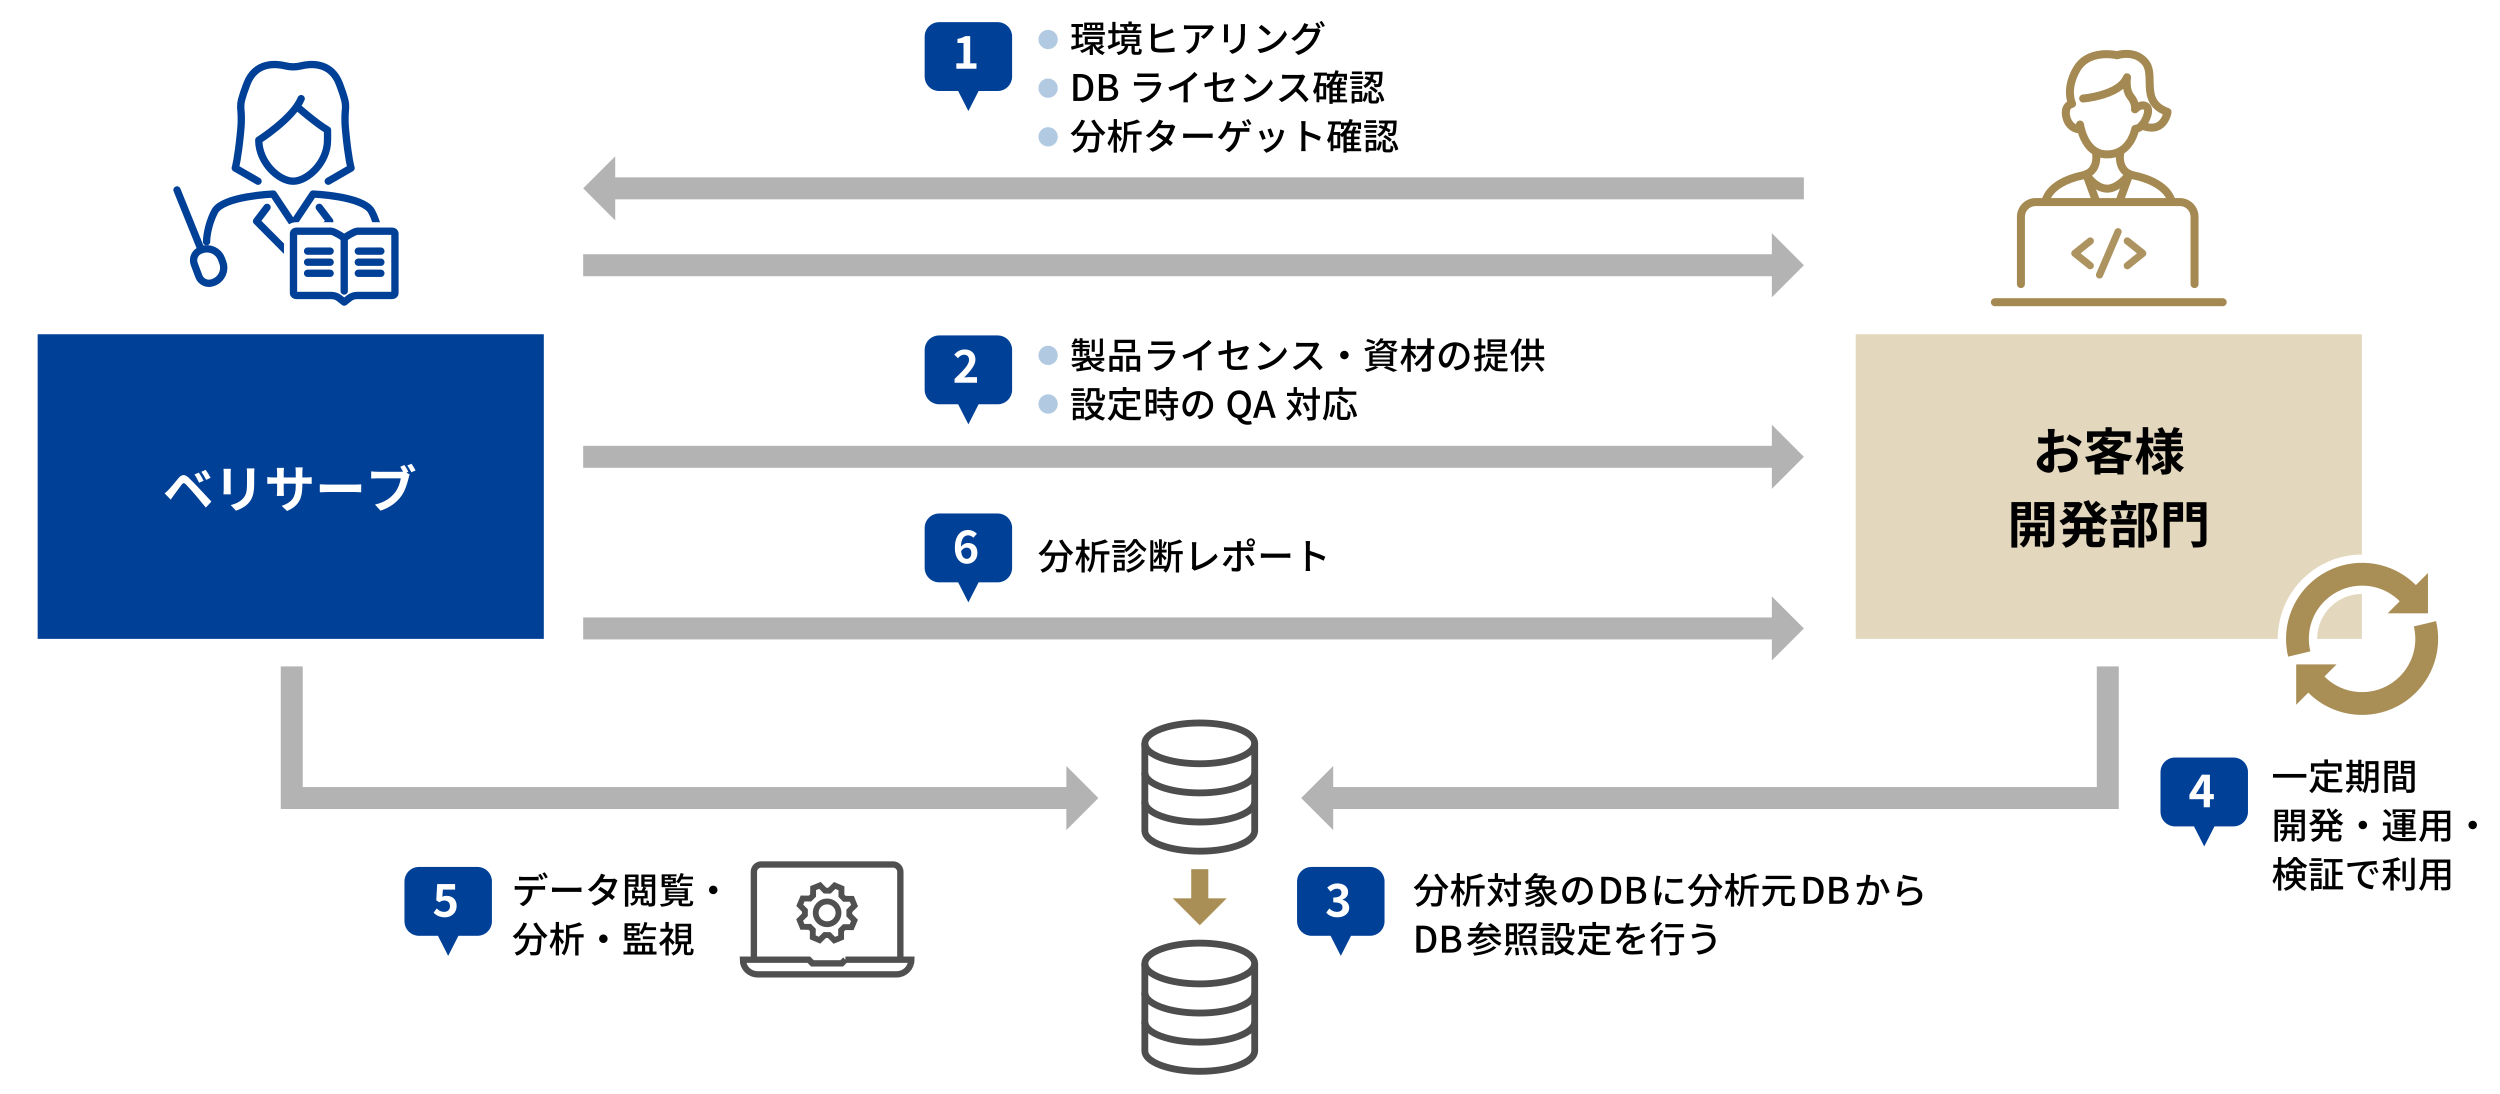 <?xml version="1.0" encoding="UTF-8"?>
<svg xmlns="http://www.w3.org/2000/svg" xmlns:xlink="http://www.w3.org/1999/xlink" viewBox="0 0 1024 448">
  <defs>
    <filter id="drop-shadow-2" filterUnits="userSpaceOnUse">
      <feOffset dx="1" dy="1"/>
      <feGaussianBlur result="blur" stdDeviation="1"/>
      <feFlood flood-color="#000" flood-opacity=".5"/>
      <feComposite in2="blur" operator="in"/>
      <feComposite in="SourceGraphic"/>
    </filter>
    <filter id="drop-shadow-3" filterUnits="userSpaceOnUse">
      <feOffset dx="1" dy="1"/>
      <feGaussianBlur result="blur-2" stdDeviation="1"/>
      <feFlood flood-color="#000" flood-opacity=".5"/>
      <feComposite in2="blur-2" operator="in"/>
      <feComposite in="SourceGraphic"/>
    </filter>
    <filter id="drop-shadow-17" filterUnits="userSpaceOnUse">
      <feOffset dx="1" dy="1"/>
      <feGaussianBlur result="blur-3" stdDeviation="1"/>
      <feFlood flood-color="#000" flood-opacity=".5"/>
      <feComposite in2="blur-3" operator="in"/>
      <feComposite in="SourceGraphic"/>
    </filter>
    <filter id="drop-shadow-18" filterUnits="userSpaceOnUse">
      <feOffset dx="1" dy="1"/>
      <feGaussianBlur result="blur-4" stdDeviation="1"/>
      <feFlood flood-color="#000" flood-opacity=".5"/>
      <feComposite in2="blur-4" operator="in"/>
      <feComposite in="SourceGraphic"/>
    </filter>
    <filter id="drop-shadow-19" filterUnits="userSpaceOnUse">
      <feOffset dx="1" dy="1"/>
      <feGaussianBlur result="blur-5" stdDeviation="1"/>
      <feFlood flood-color="#000" flood-opacity=".5"/>
      <feComposite in2="blur-5" operator="in"/>
      <feComposite in="SourceGraphic"/>
    </filter>
    <filter id="drop-shadow-20" filterUnits="userSpaceOnUse">
      <feOffset dx="1" dy="1"/>
      <feGaussianBlur result="blur-6" stdDeviation="1"/>
      <feFlood flood-color="#000" flood-opacity=".5"/>
      <feComposite in2="blur-6" operator="in"/>
      <feComposite in="SourceGraphic"/>
    </filter>
  </defs>
  <g id="texts">
    <g>
      <path d="M212.186,362.958h9.825c.315,0,.87-.015,1.26-.074v1.545c-.36-.016-.87-.03-1.26-.03h-3.87c-.06,1.59-.36,2.91-.93,3.99-.54,1.02-1.68,2.13-2.985,2.805l-1.38-1.021c1.11-.449,2.19-1.319,2.775-2.234.645-1.005.84-2.19.9-3.54h-4.335c-.45,0-.945.015-1.365.045v-1.56c.42.045.9.074,1.365.074ZM214.045,359.179h5.07c.465,0,1.035-.03,1.5-.09v1.545c-.48-.03-1.02-.061-1.5-.061h-5.055c-.51,0-1.065.03-1.47.061v-1.545c.45.06.96.09,1.455.09ZM222.655,360.004l-.99.42c-.3-.601-.78-1.5-1.185-2.07l.96-.405c.375.54.915,1.471,1.215,2.056ZM224.38,359.344l-.975.435c-.315-.645-.81-1.5-1.23-2.069l.96-.405c.405.57.975,1.5,1.245,2.04Z" style="fill: #000; stroke-width: 0px;"/>
      <path d="M228.326,363.604h8.16c.72,0,1.305-.061,1.68-.09v1.859c-.33-.015-1.02-.075-1.68-.075h-8.16c-.825,0-1.725.03-2.235.075v-1.859c.495.029,1.425.09,2.235.09Z" style="fill: #000; stroke-width: 0px;"/>
      <path d="M247.105,359.719c-.06.104-.105.194-.165.3h3.615c.42,0,.84-.06,1.125-.165l1.215.75c-.135.255-.3.63-.405.93-.42,1.306-1.2,3-2.295,4.53.63.45,1.215.899,1.68,1.274l-1.11,1.32c-.42-.39-.99-.854-1.605-1.35-1.335,1.454-3.12,2.774-5.564,3.704l-1.365-1.199c2.565-.78,4.38-2.085,5.67-3.45-1.035-.75-2.115-1.485-2.985-2.04l1.035-1.064c.9.524,1.95,1.199,2.955,1.89.885-1.215,1.59-2.685,1.875-3.78h-4.74c-.99,1.365-2.355,2.82-3.96,3.93l-1.275-.989c2.595-1.605,4.08-3.78,4.8-5.115.18-.314.45-.915.57-1.35l1.71.54c-.3.45-.615,1.035-.78,1.335Z" style="fill: #000; stroke-width: 0px;"/>
      <path d="M257.351,363.198v8.189h-1.38v-13.169h5.565v4.979h-4.185ZM257.351,359.254v.96h2.88v-.96h-2.88ZM260.23,362.193v-1.05h-2.88v1.05h2.88ZM268.375,369.708c0,.735-.135,1.14-.6,1.38-.45.226-1.125.271-2.13.255-.03-.194-.09-.479-.165-.75-.18.21-.435.285-.78.285h-1.05c-1.02,0-1.23-.33-1.23-1.335v-1.545h-.99c-.225,1.485-.87,2.445-2.715,3.015-.135-.284-.435-.734-.69-.96,1.515-.375,2.07-1.005,2.25-2.055h-1.35v-3.239h1.155c-.15-.375-.405-.795-.645-1.11l1.08-.375c.375.45.705,1.05.84,1.485h1.425c.255-.436.585-1.065.765-1.53h-.855v-5.01h5.685v11.489ZM260.096,367.023h3.945v-1.305h-3.945v1.305ZM264.55,369.858c.21,0,.285-.135.315-1.141.225.165.69.33,1.005.405-.03.345-.06.615-.12.855h.975c.195-.016.27-.075.27-.285v-6.465h-3.405l1.155.375c-.24.405-.495.81-.72,1.155h1.245v3.239h-1.695v1.53c0,.285.045.33.27.33h.705ZM264.025,359.254v.96h2.97v-.96h-2.97ZM264.025,362.224h2.97v-1.08h-2.97v1.08Z" style="fill: #000; stroke-width: 0px;"/>
      <path d="M282.115,370.128c.525,0,.615-.165.675-1.305.285.165.81.36,1.185.435-.135,1.59-.525,1.965-1.725,1.965h-2.354c-1.575,0-1.965-.314-1.965-1.484v-.93h-1.965c-.48,1.515-1.695,2.249-5.07,2.595-.075-.3-.375-.811-.6-1.065,2.834-.21,3.84-.614,4.26-1.529h-2.04v-4.965h9.24v4.965h-2.46v.915c0,.359.105.404.75.404h2.07ZM277.315,363.363h-6.3v-5.234h6.09v.824h-2.355v.615h2.07v2.265h-2.07v.69h2.565v.84ZM272.291,358.953v.615h1.335v-.615h-1.335ZM275.605,360.363h-3.315v.675h3.315v-.675ZM272.291,362.523h1.335v-.69h-1.335v.69ZM273.835,365.238h6.555v-.63h-6.555v.63ZM273.835,366.618h6.555v-.63h-6.555v.63ZM273.835,368.014h6.555v-.646h-6.555v.646ZM279.13,360.184c-.33.645-.705,1.215-1.095,1.665-.255-.21-.78-.555-1.095-.72.81-.87,1.47-2.19,1.86-3.525l1.245.285c-.12.405-.255.81-.42,1.2h4.245v1.095h-4.74ZM278.545,362.898v-1.095h4.92v1.095h-4.92Z" style="fill: #000; stroke-width: 0px;"/>
      <path d="M293.875,364.503c0,.96-.78,1.74-1.74,1.74s-1.74-.78-1.74-1.74.78-1.739,1.74-1.739,1.74.779,1.74,1.739Z" style="fill: #000; stroke-width: 0px;"/>
      <path d="M219.791,377.844c.96,1.95,2.85,4.154,4.47,5.354-.36.3-.9.855-1.17,1.245-.405-.345-.84-.765-1.26-1.229,0,.135,0,.449-.015.585-.195,4.544-.405,6.284-.915,6.869-.345.436-.69.54-1.23.615-.51.06-1.425.045-2.325,0-.015-.42-.21-1.005-.465-1.41.915.09,1.77.105,2.115.105.3,0,.479-.045.645-.21.345-.36.54-1.771.69-5.25h-3.465c-.375,2.91-1.335,5.534-5.189,6.944-.15-.359-.57-.96-.885-1.245,3.45-1.14,4.245-3.329,4.56-5.699h-2.805v-1.155c-.435.45-.9.855-1.365,1.215-.255-.3-.855-.854-1.185-1.109,1.86-1.261,3.51-3.315,4.44-5.595l1.485.435c-.78,1.815-1.905,3.495-3.18,4.845h9.029c-1.245-1.365-2.475-3.104-3.33-4.77l1.35-.54Z" style="fill: #000; stroke-width: 0px;"/>
      <path d="M230.186,386.858c-.24-.48-.75-1.29-1.215-1.98v6.495h-1.335v-6.555c-.51,1.53-1.17,2.955-1.86,3.885-.15-.405-.48-.96-.69-1.274.96-1.23,1.905-3.436,2.37-5.355h-2.01v-1.319h2.19v-3.136h1.335v3.136h1.935v1.319h-1.935v1.155c.51.57,1.755,2.115,2.04,2.535l-.825,1.095ZM239.065,383.979h-2.1v7.395h-1.38v-7.395h-2.37c-.075,2.279-.495,5.25-2.13,7.364-.195-.3-.735-.765-1.065-.915,1.68-2.204,1.83-5.189,1.83-7.425v-4.26l1.155.33c1.605-.345,3.255-.81,4.275-1.29l1.185,1.08c-1.455.601-3.42,1.096-5.235,1.425v2.37h5.834v1.32Z" style="fill: #000; stroke-width: 0px;"/>
      <path d="M248.875,384.503c0,.96-.78,1.74-1.74,1.74s-1.74-.78-1.74-1.74.78-1.739,1.74-1.739,1.74.779,1.74,1.739Z" style="fill: #000; stroke-width: 0px;"/>
      <path d="M268.915,389.738v1.229h-13.544v-1.229h1.62v-3.54h10.35v3.54h1.575ZM262.331,385.283h-6.51v-7.125h6.39v1.08h-2.43v.945h2.115v2.97h-2.115v1.035h2.55v1.095ZM257.096,379.238v.945h1.545v-.945h-1.545ZM260.741,381.113h-3.645v1.11h3.645v-1.11ZM257.096,384.188h1.545v-1.035h-1.545v1.035ZM258.295,389.738h1.68v-2.43h-1.68v2.43ZM261.266,387.309v2.43h1.695v-2.43h-1.695ZM264.101,380.993c-.33.705-.705,1.351-1.11,1.86-.225-.21-.735-.57-1.035-.75.945-1.08,1.62-2.729,1.995-4.439l1.215.239c-.15.646-.345,1.29-.57,1.905h4.125v1.185h-4.62ZM263.305,384.698v-1.185h5.055v1.185h-5.055ZM264.235,387.309v2.43h1.725v-2.43h-1.725Z" style="fill: #000; stroke-width: 0px;"/>
      <path d="M275.5,387.083c-.33-.465-.99-1.215-1.575-1.83v6.135h-1.365v-5.459c-.63.63-1.275,1.17-1.92,1.604-.12-.36-.48-1.02-.675-1.29,1.62-.975,3.285-2.729,4.23-4.604h-3.69v-1.26h2.055v-2.761h1.365v2.761h.975l.24-.045.78.51c-.42,1.095-1.005,2.145-1.68,3.104.66.57,1.815,1.665,2.13,1.98l-.87,1.154ZM282.625,390.083c.285,0,.345-.21.39-1.725.255.21.78.404,1.125.51-.12,1.92-.45,2.385-1.38,2.385h-1.23c-1.155,0-1.41-.375-1.41-1.59v-2.925h-1.02c-.255,2.13-.96,3.734-3.345,4.649-.15-.314-.51-.84-.795-1.079,2.04-.705,2.58-1.92,2.805-3.57h-1.08v-8.37h6.39v8.37h-1.695v2.925c0,.36.045.42.345.42h.9ZM277.976,380.813h3.765v-1.32h-3.765v1.32ZM277.976,383.184h3.765v-1.32h-3.765v1.32ZM277.976,385.599h3.765v-1.335h-3.765v1.335Z" style="fill: #000; stroke-width: 0px;"/>
    </g>
    <path d="M194.6,354.091h-24.044c-3.24,0-5.89,2.651-5.89,5.89v16.434c0,3.24,2.65,5.89,5.89,5.89h7.832l4.19,8.215,4.19-8.215h7.832c3.24,0,5.891-2.65,5.891-5.89v-16.434c0-3.239-2.651-5.89-5.891-5.89Z" style="fill: #004097; filter: url(#drop-shadow-2); stroke-width: 0px;"/>
    <path d="M177.602,373.859l1.261-1.743c.779.76,1.743,1.39,3.022,1.39,1.427,0,2.429-.834,2.429-2.336,0-1.483-.927-2.317-2.318-2.317-.816,0-1.261.204-2.058.723l-1.242-.797.371-6.674h7.342v2.28h-4.987l-.26,2.911c.556-.241,1.02-.371,1.65-.371,2.299,0,4.227,1.298,4.227,4.153,0,2.948-2.262,4.653-4.802,4.653-2.169,0-3.615-.853-4.635-1.872Z" style="fill: #fff; stroke-width: 0px;"/>
    <g>
      <path d="M588.833,357.844c.96,1.95,2.85,4.154,4.47,5.354-.36.3-.9.855-1.17,1.245-.405-.345-.84-.765-1.26-1.229,0,.135,0,.449-.015.585-.195,4.544-.405,6.284-.915,6.869-.345.436-.69.54-1.23.615-.51.06-1.425.045-2.325,0-.015-.42-.21-1.005-.465-1.41.915.09,1.77.105,2.115.105.3,0,.479-.045.645-.21.345-.36.54-1.771.69-5.25h-3.465c-.375,2.91-1.335,5.534-5.189,6.944-.15-.359-.57-.96-.885-1.245,3.45-1.14,4.245-3.329,4.56-5.699h-2.805v-1.155c-.435.45-.9.855-1.365,1.215-.255-.3-.855-.854-1.185-1.109,1.86-1.261,3.51-3.315,4.44-5.595l1.485.435c-.78,1.815-1.905,3.495-3.18,4.845h9.029c-1.245-1.365-2.475-3.104-3.33-4.77l1.35-.54Z" style="fill: #000; stroke-width: 0px;"/>
      <path d="M599.228,366.858c-.24-.48-.75-1.29-1.215-1.98v6.495h-1.335v-6.555c-.51,1.53-1.17,2.955-1.86,3.885-.15-.405-.48-.96-.69-1.274.96-1.23,1.905-3.436,2.37-5.355h-2.01v-1.319h2.19v-3.136h1.335v3.136h1.935v1.319h-1.935v1.155c.51.57,1.755,2.115,2.04,2.535l-.825,1.095ZM608.107,363.979h-2.1v7.395h-1.38v-7.395h-2.37c-.075,2.279-.495,5.25-2.13,7.364-.195-.3-.735-.765-1.065-.915,1.68-2.204,1.83-5.189,1.83-7.425v-4.26l1.155.33c1.605-.345,3.255-.81,4.275-1.29l1.185,1.08c-1.455.601-3.42,1.096-5.235,1.425v2.37h5.834v1.32Z" style="fill: #000; stroke-width: 0px;"/>
      <path d="M615.277,361.804c-.285,1.694-.69,3.194-1.245,4.515.675.915,1.245,1.785,1.604,2.505l-1.125.945c-.27-.585-.675-1.29-1.17-2.025-.81,1.44-1.875,2.61-3.24,3.525-.18-.271-.66-.825-.945-1.08,1.47-.886,2.55-2.115,3.33-3.66-.81-1.095-1.71-2.19-2.565-3.12l.975-.795c.72.75,1.47,1.62,2.19,2.49.36-1.05.63-2.205.825-3.48l1.365.181ZM623.032,362.418h-1.695v7.155c0,.854-.195,1.26-.675,1.515-.51.226-1.32.285-2.58.285-.06-.405-.255-1.064-.45-1.485.9.03,1.71.03,1.965.016.255,0,.36-.075.36-.33v-7.155h-3.93v-1.124h-6.51v-1.29h2.73v-2.37h1.35v2.37h2.895v1.064h3.465v-3.45h1.38v3.45h1.695v1.35ZM617.632,367.639c-.225-.87-.885-2.266-1.575-3.285l1.14-.54c.705.99,1.41,2.325,1.635,3.225l-1.2.601Z" style="fill: #000; stroke-width: 0px;"/>
      <path d="M637.612,365.118c-1.005.705-2.295,1.44-3.36,1.965.96,1.23,2.205,2.16,3.78,2.686-.3.27-.69.795-.9,1.17-2.88-1.141-4.665-3.495-5.64-6.72-.435.27-.9.524-1.41.765,3.03,2.024,3.165,5.055,1.665,6.015-.51.33-.93.435-1.59.435-.33,0-.765-.015-1.2-.029-.03-.36-.15-.9-.375-1.245.495.045,1.005.06,1.35.06.36,0,.69-.029.945-.239.435-.285.615-.976.345-1.801-1.65,1.23-3.975,2.295-5.94,2.865-.18-.314-.54-.78-.81-1.035,2.175-.51,4.755-1.604,6.27-2.79-.135-.194-.285-.39-.48-.585-1.335.87-3.21,1.605-4.77,1.995-.165-.285-.525-.72-.75-.96,1.605-.33,3.54-.975,4.785-1.71-.195-.165-.42-.314-.66-.465-1.14.436-2.355.795-3.465,1.065-.15-.24-.495-.766-.72-1.005,1.575-.301,3.33-.78,4.74-1.38h-3.315v-2.415c-.225.149-.465.314-.72.465-.21-.33-.645-.78-.945-.976,1.935-1.05,3.345-2.489,4.14-3.689l1.44.3c-.165.24-.345.495-.54.735h2.985l.225-.061.945.615c-.285.465-.675.99-1.065,1.47h3.87v3.556h-3.705c.24.72.54,1.395.915,2.024.99-.555,2.13-1.32,2.85-1.905l1.11.825ZM627.413,363.123h3.045v-1.47h-3.045v1.47ZM628.583,359.644c-.315.33-.66.66-1.02.975h3.375c.27-.3.525-.645.75-.975h-3.105ZM635.062,361.653h-3.24v1.47h3.24v-1.47Z" style="fill: #000; stroke-width: 0px;"/>
      <path d="M646.762,370.773l-.885-1.41c.51-.045.96-.12,1.335-.21,1.92-.436,3.63-1.845,3.63-4.26,0-2.175-1.32-3.9-3.63-4.185-.21,1.35-.465,2.805-.9,4.214-.9,3.061-2.145,4.755-3.63,4.755s-2.85-1.649-2.85-4.154c0-3.36,2.94-6.24,6.705-6.24,3.6,0,5.879,2.521,5.879,5.655,0,3.149-2.01,5.31-5.655,5.835ZM642.728,367.894c.675,0,1.38-.976,2.07-3.285.375-1.185.645-2.55.825-3.87-2.7.436-4.275,2.775-4.275,4.635,0,1.726.735,2.521,1.38,2.521Z" style="fill: #000; stroke-width: 0px;"/>
      <path d="M655.883,359.148h2.865c3.39,0,5.325,1.89,5.325,5.49,0,3.585-1.935,5.564-5.235,5.564h-2.955v-11.055ZM658.627,368.778c2.37,0,3.645-1.396,3.645-4.14,0-2.76-1.275-4.065-3.645-4.065h-1.005v8.205h1.005Z" style="fill: #000; stroke-width: 0px;"/>
      <path d="M666.368,359.148h3.42c2.265,0,3.899.735,3.899,2.73,0,1.05-.585,2.055-1.575,2.385v.074c1.26.271,2.175,1.125,2.175,2.625,0,2.19-1.785,3.24-4.229,3.24h-3.69v-11.055ZM669.592,363.769c1.68,0,2.385-.63,2.385-1.665,0-1.155-.78-1.59-2.34-1.59h-1.53v3.255h1.485ZM669.862,368.838c1.725,0,2.715-.614,2.715-1.965,0-1.245-.96-1.8-2.715-1.8h-1.755v3.765h1.755Z" style="fill: #000; stroke-width: 0px;"/>
      <path d="M679.822,359.974c-.255,1.229-.735,4.05-.735,5.654,0,.525.03,1.051.09,1.605.255-.615.555-1.35.795-1.905l.75.601c-.39,1.14-.915,2.744-1.065,3.494-.045.21-.09.525-.075.69,0,.149.015.375.03.555l-1.365.09c-.3-1.05-.555-2.819-.555-4.845,0-2.234.48-4.784.645-5.984.06-.375.12-.84.135-1.245l1.665.15c-.105.27-.255.869-.315,1.14ZM683.407,367.488c0,.675.525,1.229,2.34,1.229,1.35,0,2.475-.119,3.735-.404l.03,1.604c-.945.18-2.19.3-3.795.3-2.55,0-3.72-.885-3.72-2.34,0-.54.075-1.109.255-1.845l1.35.12c-.135.525-.195.93-.195,1.335ZM689.047,359.913v1.53c-1.71.165-4.545.18-6.285,0l-.015-1.53c1.725.271,4.74.211,6.3,0Z" style="fill: #000; stroke-width: 0px;"/>
      <path d="M701.122,357.844c.96,1.95,2.85,4.154,4.47,5.354-.36.3-.9.855-1.17,1.245-.405-.345-.84-.765-1.26-1.229,0,.135,0,.449-.015.585-.195,4.544-.405,6.284-.915,6.869-.345.436-.69.54-1.23.615-.51.06-1.425.045-2.325,0-.015-.42-.21-1.005-.465-1.41.915.09,1.77.105,2.115.105.3,0,.48-.045.645-.21.345-.36.54-1.771.69-5.25h-3.465c-.375,2.91-1.335,5.534-5.189,6.944-.15-.359-.57-.96-.885-1.245,3.45-1.14,4.245-3.329,4.56-5.699h-2.805v-1.155c-.435.45-.9.855-1.365,1.215-.255-.3-.855-.854-1.185-1.109,1.86-1.261,3.51-3.315,4.44-5.595l1.485.435c-.78,1.815-1.905,3.495-3.18,4.845h9.029c-1.245-1.365-2.475-3.104-3.33-4.77l1.35-.54Z" style="fill: #000; stroke-width: 0px;"/>
      <path d="M711.517,366.858c-.24-.48-.75-1.29-1.215-1.98v6.495h-1.335v-6.555c-.51,1.53-1.17,2.955-1.86,3.885-.15-.405-.48-.96-.69-1.274.96-1.23,1.905-3.436,2.37-5.355h-2.01v-1.319h2.19v-3.136h1.335v3.136h1.935v1.319h-1.935v1.155c.51.57,1.755,2.115,2.04,2.535l-.825,1.095ZM720.396,363.979h-2.1v7.395h-1.38v-7.395h-2.37c-.075,2.279-.495,5.25-2.13,7.364-.195-.3-.735-.765-1.065-.915,1.68-2.204,1.83-5.189,1.83-7.425v-4.26l1.155.33c1.605-.345,3.255-.81,4.275-1.29l1.185,1.08c-1.455.601-3.42,1.096-5.235,1.425v2.37h5.834v1.32Z" style="fill: #000; stroke-width: 0px;"/>
      <path d="M733.327,369.813c.555,0,.646-.391.705-2.61.33.255.93.495,1.305.601-.149,2.595-.51,3.329-1.904,3.329h-1.995c-1.485,0-1.875-.465-1.875-1.935v-5.01h-2.565c-.27,3.165-.945,5.76-4.47,7.17-.15-.36-.555-.855-.87-1.125,3.135-1.17,3.645-3.405,3.855-6.045h-3.615v-1.35h13.184v1.35h-4.08v4.995c0,.54.09.63.63.63h1.695ZM733.777,360.078h-10.56v-1.35h10.56v1.35Z" style="fill: #000; stroke-width: 0px;"/>
      <path d="M738.773,359.148h2.864c3.391,0,5.325,1.89,5.325,5.49,0,3.585-1.935,5.564-5.234,5.564h-2.955v-11.055ZM741.518,368.778c2.369,0,3.645-1.396,3.645-4.14,0-2.76-1.275-4.065-3.645-4.065h-1.005v8.205h1.005Z" style="fill: #000; stroke-width: 0px;"/>
      <path d="M749.257,359.148h3.42c2.265,0,3.899.735,3.899,2.73,0,1.05-.585,2.055-1.574,2.385v.074c1.26.271,2.175,1.125,2.175,2.625,0,2.19-1.785,3.24-4.23,3.24h-3.689v-11.055ZM752.482,363.769c1.68,0,2.385-.63,2.385-1.665,0-1.155-.779-1.59-2.34-1.59h-1.529v3.255h1.484ZM752.752,368.838c1.725,0,2.715-.614,2.715-1.965,0-1.245-.96-1.8-2.715-1.8h-1.755v3.765h1.755Z" style="fill: #000; stroke-width: 0px;"/>
      <path d="M765.966,359.479c-.09.465-.225,1.185-.36,1.89.615-.06,1.155-.09,1.5-.09,1.455,0,2.55.585,2.55,2.686,0,1.77-.225,4.185-.854,5.444-.48,1.035-1.26,1.305-2.31,1.305-.57,0-1.29-.09-1.785-.21l-.24-1.56c.6.18,1.425.3,1.83.3.54,0,.96-.135,1.229-.72.45-.931.676-2.835.676-4.396,0-1.289-.586-1.515-1.53-1.515-.315,0-.811.03-1.38.09-.555,2.205-1.62,5.67-3.105,8.07l-1.545-.615c1.5-2.025,2.58-5.265,3.12-7.305-.689.075-1.305.149-1.649.195-.375.045-1.065.135-1.485.21l-.15-1.62c.511.03.945.015,1.455,0,.48-.016,1.29-.075,2.146-.15.21-1.109.359-2.25.345-3.225l1.755.18c-.075.315-.15.705-.21,1.035ZM774.036,365.418l-1.484.69c-.42-1.59-1.545-4.275-2.595-5.55l1.395-.6c.93,1.244,2.205,4.05,2.685,5.459Z" style="fill: #000; stroke-width: 0px;"/>
      <path d="M778.731,365.073c1.396-1.14,2.985-1.665,4.681-1.665,2.444,0,3.975,1.485,3.975,3.271,0,2.699-2.28,4.649-8.145,4.154l-.45-1.545c4.635.585,6.975-.66,6.975-2.64,0-1.11-1.035-1.905-2.475-1.905-1.846,0-3.436.705-4.425,1.905-.255.285-.391.54-.511.795l-1.38-.33c.301-1.41.66-4.47.766-6.165l1.59.21c-.21.945-.465,3-.601,3.915ZM785.361,359.464l-.345,1.455c-1.47-.195-4.77-.886-5.925-1.186l.375-1.425c1.35.42,4.575,1.02,5.895,1.155Z" style="fill: #000; stroke-width: 0px;"/>
      <path d="M580.133,379.148h2.865c3.39,0,5.325,1.89,5.325,5.49,0,3.585-1.935,5.564-5.235,5.564h-2.955v-11.055ZM582.877,388.778c2.37,0,3.645-1.396,3.645-4.14,0-2.76-1.275-4.065-3.645-4.065h-1.005v8.205h1.005Z" style="fill: #000; stroke-width: 0px;"/>
      <path d="M590.618,379.148h3.42c2.265,0,3.899.735,3.899,2.73,0,1.05-.585,2.055-1.575,2.385v.074c1.26.271,2.175,1.125,2.175,2.625,0,2.19-1.785,3.24-4.229,3.24h-3.69v-11.055ZM593.842,383.769c1.68,0,2.385-.63,2.385-1.665,0-1.155-.78-1.59-2.34-1.59h-1.53v3.255h1.485ZM594.112,388.838c1.725,0,2.715-.614,2.715-1.965,0-1.245-.96-1.8-2.715-1.8h-1.755v3.765h1.755Z" style="fill: #000; stroke-width: 0px;"/>
      <path d="M611.212,383.604c.99,1.125,2.445,2.115,3.84,2.654-.3.271-.72.78-.915,1.11-1.695-.78-3.375-2.189-4.485-3.765h-3.195c-.555.795-1.215,1.5-1.935,2.115,1.35-.315,2.97-.886,3.855-1.5l1.08.524c-1.125.825-2.895,1.485-4.379,1.875-.165-.225-.435-.54-.705-.765-.765.63-1.605,1.17-2.52,1.62-.195-.301-.72-.841-1.02-1.096,1.545-.63,2.88-1.574,3.915-2.774h-3.405v-1.2h4.29c.225-.375.435-.765.6-1.17-1.56.061-3,.105-4.185.135l-.165-1.244c.735-.016,1.575-.03,2.505-.046.555-.765,1.14-1.725,1.5-2.46l1.53.391c-.465.675-.99,1.41-1.485,2.024,1.56-.029,3.27-.074,4.965-.12-.465-.39-.945-.765-1.395-1.079l1.095-.646c1.305.855,2.925,2.16,3.705,3.105l-1.185.734c-.24-.3-.57-.645-.96-1.02-1.47.06-2.955.12-4.395.18-.165.42-.36.825-.57,1.215h7.544v1.2h-3.525ZM612.922,388.104c-1.86,1.904-5.22,2.864-8.984,3.345-.135-.345-.405-.855-.66-1.155,3.54-.345,6.81-1.185,8.43-2.774l1.215.585ZM610.942,386.438c-1.44,1.154-3.81,2.01-6,2.505-.165-.315-.465-.735-.75-1.005,2.04-.375,4.41-1.11,5.64-2.04l1.11.54Z" style="fill: #000; stroke-width: 0px;"/>
      <path d="M616.178,390.894c.63-.75,1.395-1.995,1.89-3.075l1.335.359c-.51,1.125-1.245,2.431-1.89,3.285l-1.335-.569ZM618.188,387.578h-1.305v-9.345h4.5v8.625h-3.195v.72ZM618.188,379.479v2.31h1.905v-2.31h-1.905ZM620.092,385.613v-2.595h-1.905v2.595h1.905ZM621.847,388.148c.18.96.345,2.22.36,2.97l-1.365.225c-.015-.765-.135-2.069-.3-3.045l1.305-.149ZM625.642,379.434c-.33,1.71-1.155,2.91-3.45,3.6-.12-.314-.465-.795-.735-1.035,1.86-.51,2.52-1.335,2.805-2.564h-2.325v-1.229h7.484s0,.314-.015.494c-.135,2.101-.285,3.016-.6,3.36-.255.27-.54.375-.945.405-.345.045-1.005.045-1.68.015-.03-.36-.165-.825-.36-1.14.6.06,1.17.06,1.41.06.21,0,.345-.015.435-.135.165-.165.27-.66.36-1.83h-2.385ZM628.987,387.338h-6.6v-4.244h6.6v4.244ZM627.622,384.219h-3.93v1.994h3.93v-1.994ZM625.012,388.014c.39.944.78,2.189.915,2.97l-1.38.314c-.12-.779-.465-2.069-.84-3.045l1.305-.239ZM628.012,387.698c.66.96,1.485,2.28,1.845,3.104l-1.335.601c-.33-.825-1.11-2.205-1.77-3.195l1.26-.51Z" style="fill: #000; stroke-width: 0px;"/>
      <path d="M636.847,381.203h-5.729v-1.109h5.729v1.109ZM636.307,390.563h-3.314v.63h-1.2v-5.04h4.515v4.41ZM636.322,382.988c1.365-.915,1.575-2.1,1.575-3.135v-1.785h4.814v3.525c0,.345.03.404.24.404h.585c.225,0,.285-.194.315-1.574.27.225.795.435,1.14.51-.09,1.785-.435,2.25-1.305,2.25h-.96c-1.035,0-1.35-.345-1.35-1.575v-2.295h-2.16v.555c0,1.351-.315,2.985-1.89,4.035-.195-.24-.705-.705-1.005-.885v.195h-4.5v-1.08h4.5v.854ZM631.823,384.128h4.5v1.096h-4.5v-1.096ZM636.277,379.209h-4.395v-1.096h4.395v1.096ZM632.993,387.278v2.16h2.1v-2.16h-2.1ZM644.167,384.323c-.495,1.83-1.335,3.27-2.43,4.38.945.66,2.04,1.155,3.285,1.47-.3.271-.705.84-.9,1.2-1.305-.39-2.46-.975-3.435-1.755-1.065.795-2.28,1.365-3.615,1.755-.135-.345-.48-.93-.75-1.229,1.215-.301,2.34-.795,3.33-1.471-.795-.854-1.455-1.845-1.95-2.97l1.245-.39c.405.93.99,1.785,1.725,2.505.735-.705,1.32-1.545,1.725-2.521h-5.37v-1.274h5.985l.255-.045.9.345Z" style="fill: #000; stroke-width: 0px;"/>
      <path d="M653.722,389.678c.66.091,1.365.136,2.115.136.645,0,3.165,0,4.02-.03-.225.33-.465,1.005-.525,1.41h-3.57c-2.94,0-5.1-.495-6.465-2.851-.495,1.275-1.185,2.325-2.115,3.12-.225-.255-.81-.734-1.155-.96,1.65-1.229,2.415-3.33,2.73-5.954l1.44.135c-.09.689-.21,1.35-.36,1.965.525,1.395,1.365,2.189,2.445,2.64v-5.819h-3.465v-1.335h8.445v1.335h-3.54v2.204h4.29v1.306h-4.29v2.699ZM648.127,382.688h-1.365v-3.45h5.49v-1.604h1.485v1.604h5.55v3.45h-1.425v-2.13h-9.735v2.13Z" style="fill: #000; stroke-width: 0px;"/>
      <path d="M667.192,379.884c1.47-.061,3.045-.195,4.41-.436v1.396c-1.47.21-3.315.345-4.935.39-.33.705-.735,1.41-1.155,1.98.495-.285,1.335-.45,1.92-.45.945,0,1.725.435,2.01,1.274.93-.435,1.695-.75,2.4-1.08.51-.225.945-.42,1.425-.659l.615,1.38c-.435.135-1.08.375-1.53.555-.765.3-1.74.689-2.79,1.17.015.854.03,2.055.045,2.774h-1.425c.03-.524.045-1.38.06-2.114-1.29.705-2.1,1.395-2.1,2.279,0,1.021.975,1.23,2.49,1.23,1.215,0,2.85-.15,4.17-.39l-.045,1.515c-1.08.135-2.82.27-4.17.27-2.235,0-3.975-.524-3.975-2.385,0-1.845,1.8-3.015,3.54-3.899-.195-.525-.675-.75-1.23-.75-.915,0-1.86.479-2.49,1.08-.435.42-.87.975-1.365,1.604l-1.29-.96c1.755-1.649,2.775-3.104,3.39-4.38h-.435c-.63,0-1.665-.03-2.505-.09v-1.41c.795.12,1.86.165,2.58.165.285,0,.585,0,.885-.015.195-.615.315-1.245.345-1.785l1.56.12c-.09.42-.21.975-.405,1.62Z" style="fill: #000; stroke-width: 0px;"/>
      <path d="M681.382,381.309c-.465.765-1.02,1.545-1.635,2.295v7.814h-1.395v-6.27c-.495.495-1.005.96-1.485,1.35-.18-.3-.675-.915-.96-1.185,1.53-1.095,3.15-2.805,4.155-4.5l1.32.495ZM680.812,378.158c-1.02,1.335-2.58,2.82-3.96,3.795-.165-.314-.54-.854-.795-1.125,1.245-.81,2.685-2.145,3.42-3.225l1.335.555ZM689.812,383.918h-2.16v5.775c0,.795-.18,1.2-.75,1.425-.555.21-1.44.225-2.835.225-.06-.404-.255-.989-.45-1.395.96.03,1.965.03,2.235.015.285,0,.375-.075.375-.285v-5.76h-4.74v-1.335h8.325v1.335ZM689.392,379.823h-7.275v-1.335h7.275v1.335Z" style="fill: #000; stroke-width: 0px;"/>
      <path d="M698.692,383.243c-1.71,0-3.18.51-4.02.75-.45.135-.945.33-1.335.48l-.465-1.71c.45-.045,1.02-.135,1.485-.24,1.08-.255,2.775-.705,4.515-.705,2.235,0,3.855,1.26,3.855,3.495,0,3.225-2.94,5.13-6.959,5.715l-.855-1.455c3.675-.45,6.18-1.785,6.18-4.32,0-1.154-.915-2.01-2.4-2.01ZM701.497,378.983l-.24,1.455c-1.695-.104-4.815-.405-6.525-.705l.225-1.439c1.695.375,5.025.675,6.54.689Z" style="fill: #000; stroke-width: 0px;"/>
    </g>
    <g>
      <path d="M944.673,317.003v1.529h-13.649v-1.529h13.649Z" style="fill: #000; stroke-width: 0px;"/>
      <path d="M953.523,323.092c.66.091,1.365.136,2.115.136.645,0,3.165,0,4.02-.03-.225.33-.465,1.005-.525,1.41h-3.57c-2.94,0-5.1-.495-6.465-2.851-.495,1.275-1.185,2.325-2.115,3.12-.225-.255-.81-.734-1.155-.96,1.65-1.229,2.415-3.33,2.73-5.954l1.44.135c-.09.689-.21,1.35-.36,1.965.525,1.395,1.365,2.189,2.445,2.64v-5.819h-3.465v-1.335h8.445v1.335h-3.54v2.204h4.29v1.306h-4.29v2.699ZM947.929,316.103h-1.365v-3.45h5.49v-1.604h1.485v1.604h5.55v3.45h-1.425v-2.13h-9.735v2.13Z" style="fill: #000; stroke-width: 0px;"/>
      <path d="M964.219,321.803c-.54,1.124-1.41,2.279-2.22,3.015-.24-.24-.78-.63-1.11-.825.81-.645,1.575-1.604,2.01-2.55l1.32.36ZM968.238,321.202h-7.305v-1.215h1.395v-5.85h-1.215v-1.215h1.215v-1.726h1.26v1.726h2.34v-1.726h1.29v1.726h1.08v1.215h-1.08v5.85h1.02v1.215ZM963.589,314.138v1.125h2.34v-1.125h-2.34ZM963.589,317.603h2.34v-1.245h-2.34v1.245ZM963.589,319.987h2.34v-1.29h-2.34v1.29ZM966.124,321.397c.585.675,1.305,1.59,1.62,2.189l-1.125.675c-.3-.6-.99-1.574-1.56-2.279l1.065-.585ZM974.223,323.152c0,.734-.165,1.14-.63,1.35-.45.24-1.17.271-2.28.255-.045-.359-.225-.975-.405-1.319.705.029,1.455.015,1.65.015.225-.015.315-.075.315-.314v-3.33h-2.76c-.165,1.784-.525,3.689-1.38,5.055-.225-.255-.81-.66-1.11-.811,1.185-1.949,1.29-4.754,1.29-6.899v-5.399h5.31v11.399ZM972.874,318.548v-2.19h-2.64v.795c0,.436,0,.915-.03,1.396h2.67ZM970.233,313.013v2.115h2.64v-2.115h-2.64Z" style="fill: #000; stroke-width: 0px;"/>
      <path d="M978.049,316.853v7.949h-1.38v-13.169h5.535v5.22h-4.155ZM978.049,312.683v1.035h2.835v-1.035h-2.835ZM980.884,315.817v-1.109h-2.835v1.109h2.835ZM989.058,323.062c0,.795-.165,1.245-.705,1.484-.525.226-1.35.24-2.61.24-.06-.375-.255-.975-.435-1.365h-4.05v.75h-1.275v-6.284h5.625v5.489c.735.03,1.455.016,1.695.016.27-.016.345-.091.345-.346v-6.164h-4.26v-5.25h5.669v11.43ZM981.259,318.938v1.17h3.045v-1.17h-3.045ZM984.304,322.372v-1.245h-3.045v1.245h3.045ZM984.724,312.683v1.035h2.925v-1.035h-2.925ZM987.648,315.848v-1.14h-2.925v1.14h2.925Z" style="fill: #000; stroke-width: 0px;"/>
      <path d="M933.034,336.747v8.055h-1.38v-13.169h5.565v5.114h-4.185ZM933.034,332.668v1.005h2.88v-1.005h-2.88ZM935.914,335.728v-1.095h-2.88v1.095h2.88ZM939.889,341.308v3.225h-1.245v-3.225h-1.815c-.12,1.005-.6,2.534-1.965,3.449-.195-.255-.615-.63-.9-.824,1.11-.676,1.53-1.801,1.65-2.625h-1.71v-1.155h1.755v-1.425h-1.485v-1.11h7.274v1.11h-1.56v1.425h1.86v1.155h-1.86ZM938.644,340.152v-1.425h-1.785v1.425h1.785ZM944.058,343.092c0,.766-.15,1.17-.645,1.41-.48.226-1.229.271-2.354.255-.045-.375-.24-1.005-.45-1.38.765.016,1.53.016,1.77.016.225-.016.3-.091.3-.315v-6.3h-4.305v-5.145h5.685v11.459ZM939.708,332.668v1.005h2.97v-1.005h-2.97ZM942.678,335.758v-1.125h-2.97v1.125h2.97Z" style="fill: #000; stroke-width: 0px;"/>
      <path d="M955.323,337.527v1.98h3.39v1.289h-3.39v2.056c0,.51.075.585.555.585h1.455c.435,0,.51-.3.57-1.785.315.225.87.465,1.245.54-.12,1.935-.51,2.49-1.68,2.49h-1.83c-1.41,0-1.755-.405-1.755-1.83v-2.056h-2.385c-.285,1.591-1.23,3.09-4.065,4.065-.165-.315-.6-.855-.885-1.095,2.31-.766,3.195-1.846,3.51-2.971h-3.18v-1.289h3.345v-1.98h-1.455v-.54c-.675.495-1.395.93-2.13,1.26-.165-.314-.57-.81-.84-1.05.975-.405,1.935-1.02,2.79-1.77-.42-.45-1.11-1.021-1.65-1.44l.87-.734c.54.359,1.215.885,1.65,1.305.465-.525.87-1.11,1.2-1.71h-3.42v-1.215h4.095l.255-.045.915.435c-.585,1.68-1.59,3.075-2.79,4.185h6.285c-1.305-1.289-2.34-2.939-3.045-4.784l1.23-.36c.24.615.525,1.2.87,1.771.585-.511,1.215-1.125,1.605-1.605l1.05.735c-.645.614-1.41,1.274-2.055,1.755.255.345.54.675.825.99.69-.54,1.455-1.245,1.935-1.785l1.035.72c-.66.63-1.485,1.29-2.19,1.8.78.66,1.65,1.2,2.595,1.575-.315.27-.75.825-.96,1.2-.72-.33-1.395-.735-2.01-1.23v.54h-1.56ZM953.883,337.527h-2.28v1.98h2.28v-1.98Z" style="fill: #000; stroke-width: 0px;"/>
      <path d="M969.559,337.917c0,.96-.78,1.74-1.74,1.74s-1.74-.78-1.74-1.74.78-1.739,1.74-1.739,1.74.779,1.74,1.739Z" style="fill: #000; stroke-width: 0px;"/>
      <path d="M979.174,341.652c.645,1.035,1.83,1.5,3.495,1.575,1.695.074,5.175.029,7.08-.105-.165.315-.375.96-.45,1.365-1.725.075-4.905.104-6.645.045-1.86-.075-3.149-.57-4.064-1.725-.63.614-1.29,1.215-2.025,1.859l-.69-1.38c.6-.405,1.335-.975,1.965-1.53v-3.614h-1.8v-1.29h3.135v4.8ZM978.454,334.692c-.42-.75-1.425-1.785-2.31-2.505l1.065-.78c.87.676,1.92,1.665,2.37,2.4l-1.125.885ZM983.914,341.622h-4.095v-1.05h4.095v-.735h-3.135v-4.289h3.135v-.75h-3.54v-1.005h3.54v-.931h1.365v.931h3.6v1.005h-3.6v.75h3.24v4.289h-3.24v.735h4.23v1.05h-4.23v1.23h-1.365v-1.23ZM981.259,333.508h-1.23v-1.98h9.254v1.98h-1.29v-.945h-6.734v.945ZM981.979,337.258h1.935v-.811h-1.935v.811ZM983.914,338.938v-.84h-1.935v.84h1.935ZM985.278,336.447v.811h1.995v-.811h-1.995ZM987.273,338.098h-1.995v.84h1.995v-.84Z" style="fill: #000; stroke-width: 0px;"/>
      <path d="M1003.653,343.047c0,.811-.195,1.23-.735,1.44-.555.225-1.425.255-2.805.24-.06-.375-.285-.99-.465-1.351.96.045,1.95.03,2.235.03.27,0,.375-.09.375-.375v-2.685h-3.63v4.289h-1.395v-4.289h-3.45c-.24,1.649-.78,3.329-1.875,4.545-.21-.271-.78-.75-1.095-.915,1.635-1.815,1.785-4.47,1.785-6.585v-5.34h11.055v10.994ZM997.233,339.027v-2.22h-3.255v.6c0,.51-.015,1.065-.06,1.62h3.314ZM993.979,333.388v2.115h3.255v-2.115h-3.255ZM1002.258,333.388h-3.63v2.115h3.63v-2.115ZM1002.258,339.027v-2.22h-3.63v2.22h3.63Z" style="fill: #000; stroke-width: 0px;"/>
      <path d="M1014.559,337.917c0,.96-.78,1.74-1.74,1.74s-1.74-.78-1.74-1.74.78-1.739,1.74-1.739,1.74.779,1.74,1.739Z" style="fill: #000; stroke-width: 0px;"/>
      <path d="M941.269,360.812c.855,1.694,2.01,2.37,3.615,2.88-.315.285-.66.765-.81,1.17-1.635-.63-2.85-1.44-3.75-3.18-.585,1.26-1.77,2.414-4.155,3.194-.135-.285-.525-.825-.765-1.05,2.475-.78,3.495-1.86,3.9-3.015h-2.895v-3.96h3.135v-1.185h-2.1v-.721c-.405.285-.81.54-1.23.75-.075-.18-.18-.39-.3-.6v.36h-1.5v.944c.405.525,1.515,2.16,1.74,2.535l-.75,1.095c-.195-.465-.6-1.26-.99-1.965v6.72h-1.305v-6.314c-.45,1.41-1.02,2.729-1.62,3.585-.15-.375-.465-.915-.675-1.215.9-1.245,1.755-3.465,2.19-5.385h-1.875v-1.29h1.98v-3.136h1.305v3.136h1.5v.18c1.5-.795,2.865-2.1,3.6-3.3h1.26c1.05,1.455,2.655,2.76,4.215,3.39-.27.345-.555.84-.735,1.23-.405-.21-.825-.466-1.245-.75v.75h-2.205v1.185h3.255v3.96h-2.79ZM939.514,359.718c.03-.226.03-.436.03-.66v-1.11h-1.92v1.771h1.89ZM942.423,354.497c-.885-.675-1.695-1.47-2.235-2.234-.495.75-1.26,1.545-2.13,2.234h4.365ZM940.803,357.947v1.14c0,.211,0,.421-.015.631h2.01v-1.771h-1.995Z" style="fill: #000; stroke-width: 0px;"/>
      <path d="M945.919,353.553h5.459v1.109h-5.459v-1.109ZM950.944,364.143h-3.15v.645h-1.2v-5.04h4.35v4.396ZM950.854,356.718h-4.229v-1.08h4.229v1.08ZM946.624,357.678h4.229v1.08h-4.229v-1.08ZM950.854,352.623h-4.14v-1.096h4.14v1.096ZM947.794,360.872v2.16h1.935v-2.16h-1.935ZM959.748,362.973v1.319h-8.354v-1.319h1.05v-7.275h1.29v7.275h1.515v-9.78h-3.39v-1.319h7.635v1.319h-2.88v3.87h2.79v1.32h-2.79v4.59h3.135Z" style="fill: #000; stroke-width: 0px;"/>
      <path d="M962.839,353.492c1.095-.104,3.765-.359,6.524-.6,1.605-.135,3.105-.225,4.14-.255v1.515c-.84,0-2.145.016-2.925.21-1.995.601-3.315,2.745-3.315,4.515,0,2.73,2.55,3.646,5.025,3.75l-.54,1.605c-2.94-.15-6.015-1.726-6.015-5.025,0-2.265,1.335-4.079,2.55-4.874-1.515.149-5.01.51-6.69.869l-.15-1.635c.57-.015,1.095-.045,1.395-.075ZM972.573,357.888l-.93.42c-.36-.766-.75-1.455-1.2-2.101l.9-.39c.36.525.915,1.44,1.23,2.07ZM974.283,357.213l-.915.435c-.39-.765-.78-1.425-1.26-2.07l.9-.404c.36.51.945,1.409,1.275,2.04Z" style="fill: #000; stroke-width: 0px;"/>
      <path d="M980.464,355.473h2.715v1.29h-2.715v.989c.735.54,2.31,1.891,2.715,2.25l-.795,1.186c-.42-.48-1.215-1.305-1.92-1.98v5.565h-1.365v-5.955c-.735,1.545-1.665,3.06-2.595,4.005-.15-.405-.51-.99-.735-1.35,1.14-1.08,2.34-2.985,3.044-4.71h-2.715v-1.29h3v-2.235c-.915.181-1.845.33-2.715.436-.06-.315-.255-.795-.42-1.08,2.175-.33,4.68-.855,6.104-1.485l1.005,1.065c-.75.3-1.65.555-2.61.779v2.521ZM985.414,361.067h-1.35v-8.25h1.35v8.25ZM989.043,351.317v11.715c0,.87-.21,1.275-.735,1.515-.555.21-1.455.255-2.82.255-.075-.39-.285-1.034-.495-1.439,1.02.045,1.965.045,2.265.03.285,0,.39-.091.39-.36v-11.715h1.395Z" style="fill: #000; stroke-width: 0px;"/>
      <path d="M1003.653,363.047c0,.811-.195,1.23-.735,1.44-.555.225-1.425.255-2.805.24-.06-.375-.285-.99-.465-1.351.96.045,1.95.03,2.235.03.27,0,.375-.09.375-.375v-2.685h-3.63v4.289h-1.395v-4.289h-3.45c-.24,1.649-.78,3.329-1.875,4.545-.21-.271-.78-.75-1.095-.915,1.635-1.815,1.785-4.47,1.785-6.585v-5.34h11.055v10.994ZM997.233,359.027v-2.22h-3.255v.6c0,.51-.015,1.065-.06,1.62h3.314ZM993.979,353.388v2.115h3.255v-2.115h-3.255ZM1002.258,353.388h-3.63v2.115h3.63v-2.115ZM1002.258,359.027v-2.22h-3.63v2.22h3.63Z" style="fill: #000; stroke-width: 0px;"/>
    </g>
    <path d="M913.874,309.28h-24.044c-3.24,0-5.89,2.65-5.89,5.89v16.434c0,3.239,2.65,5.89,5.89,5.89h7.832l4.19,8.215,4.19-8.215h7.833c3.239,0,5.89-2.651,5.89-5.89v-16.434c0-3.24-2.65-5.89-5.89-5.89Z" style="fill: #004097; filter: url(#drop-shadow-3); stroke-width: 0px;"/>
    <path d="M902.642,327.343h-5.859v-1.872l5.117-8.176h3.281v7.953h1.613v2.095h-1.613v3.319h-2.54v-3.319ZM902.642,325.248v-2.67c0-.797.055-2.058.093-2.855h-.074c-.334.723-.705,1.409-1.094,2.151l-2.132,3.374h3.208Z" style="fill: #fff; stroke-width: 0px;"/>
    <g>
      <line x1="491.424" y1="356.009" x2="491.424" y2="369.428" style="fill: none; stroke: #a98e55; stroke-miterlimit: 10; stroke-width: 7px;"/>
      <polygon points="502.48 367.946 480.369 367.946 491.423 378.997 502.48 367.946" style="fill: #a98e55; stroke-width: 0px;"/>
    </g>
  </g>
  <g id="icons">
    <g>
      <rect x="15.424" y="136.906" width="207.323" height="124.777" style="fill: #004097; stroke-width: 0px;"/>
      <rect x="760.102" y="136.906" width="207.323" height="124.777" style="fill: #e3d7be; stroke-width: 0px;"/>
    </g>
    <g>
      <path d="M443.849,19c-1.68.494-3.479,1.02-4.875,1.395l-.3-1.32c.555-.135,1.23-.3,1.95-.479v-3.255h-1.62v-1.23h1.62v-3.06h-1.77v-1.229h4.71v1.229h-1.68v3.06h1.455v1.23h-1.455v2.91c.6-.165,1.215-.33,1.815-.495l.15,1.245ZM452.249,19.06c-.6.45-1.35.9-1.95,1.2.66.524,1.425.944,2.265,1.185-.315.255-.69.765-.9,1.095-1.695-.659-3.045-1.979-3.9-3.614l-.12.104v3.51h-1.305v-2.489c-1.005.689-2.13,1.274-3.15,1.665-.18-.285-.555-.75-.825-.976,1.56-.495,3.315-1.439,4.545-2.46h-2.58v-3.314h7.275v3.314h-2.97c.24.465.555.9.93,1.306.57-.346,1.29-.886,1.71-1.245l.975.72ZM443.399,13.12h9.149v1.14h-9.149v-1.14ZM451.903,12.445h-7.814v-3.195h7.814v3.195ZM446.399,10.225h-1.17v1.23h1.17v-1.23ZM445.559,17.245h4.755v-1.261h-4.755v1.261ZM448.543,10.225h-1.215v1.23h1.215v-1.23ZM450.719,10.225h-1.23v1.23h1.23v-1.23Z" style="fill: #000; stroke-width: 0px;"/>
      <path d="M458.789,18.04c-1.575.765-3.3,1.56-4.62,2.175l-.495-1.38c.54-.195,1.215-.48,1.935-.78v-4.395h-1.635v-1.306h1.635v-3.404h1.29v3.404h1.47v1.306h-1.47v3.824l1.575-.689.315,1.245ZM466.153,21.249c.285,0,.345-.164.39-1.395.255.21.81.405,1.155.495-.12,1.68-.465,2.1-1.41,2.1h-1.335c-1.215,0-1.485-.375-1.485-1.574v-2.04h-1.35c-.36,1.829-1.275,3.029-4.035,3.72-.135-.33-.51-.915-.765-1.17,2.37-.465,3.12-1.29,3.435-2.55h-1.41v-4.575h7.395v4.575h-1.95v2.024c0,.345.045.39.375.39h.99ZM467.519,13.555h-9.135v-1.14h2.28c-.09-.405-.285-.93-.495-1.32l.66-.149h-2.01v-1.096h3.39v-1.05h1.365v1.05h3.63v1.096h-1.98l.645.135c-.27.479-.495.96-.705,1.335h2.355v1.14ZM460.664,16.104h4.725v-.944h-4.725v.944ZM460.664,17.935h4.725v-.96h-4.725v.96ZM461.444,10.945c.24.435.45.975.525,1.35l-.465.12h2.685l-.33-.075c.195-.39.45-.96.6-1.395h-3.015Z" style="fill: #000; stroke-width: 0px;"/>
      <path d="M473.024,11.064v3.15c1.8-.435,4.14-1.185,5.595-1.8.495-.21.96-.436,1.47-.75l.645,1.515c-.495.195-1.095.465-1.56.646-1.62.645-4.23,1.454-6.15,1.935v3.075c0,.705.315.899,1.02,1.034.465.075,1.17.105,1.875.105,1.575,0,3.93-.165,5.175-.495v1.725c-1.35.195-3.615.315-5.265.315-.915,0-1.815-.06-2.445-.165-1.215-.21-1.92-.825-1.92-2.085v-8.205c0-.42-.03-1.034-.09-1.364h1.755c-.06.39-.105.944-.105,1.364Z" style="fill: #000; stroke-width: 0px;"/>
      <path d="M496.798,11.845c-.645,1.095-2.07,3-3.675,4.14l-1.245-1.005c1.32-.765,2.625-2.25,3.06-3.104h-8.22c-.6,0-1.125.045-1.77.09v-1.665c.555.075,1.17.135,1.77.135h8.385c.33,0,1.005-.045,1.245-.104l.945.885c-.135.165-.375.45-.495.63ZM487.064,22.029l-1.38-1.125c.435-.149.96-.39,1.44-.734,2.145-1.38,2.49-3.271,2.49-5.76,0-.405-.015-.766-.09-1.2h1.71c0,3.915-.225,6.795-4.17,8.819Z" style="fill: #000; stroke-width: 0px;"/>
      <path d="M502.964,11.095v5.025c0,.39.03.915.06,1.215h-1.725c.015-.255.06-.78.06-1.215v-5.025c0-.27-.015-.795-.06-1.109h1.725c-.03.314-.06.689-.06,1.109ZM509.923,11.245v2.67c0,3.435-.54,4.71-1.65,5.97-.975,1.14-2.49,1.83-3.584,2.189l-1.245-1.305c1.425-.36,2.67-.93,3.6-1.95,1.05-1.199,1.245-2.37,1.245-4.994v-2.58c0-.54-.045-.99-.09-1.38h1.785c-.03.39-.06.84-.06,1.38Z" style="fill: #000; stroke-width: 0px;"/>
      <path d="M521.009,18.114c2.415-1.484,4.29-3.734,5.205-5.654l.915,1.635c-1.08,1.95-2.925,3.99-5.265,5.43-1.515.93-3.42,1.815-5.745,2.235l-1.005-1.545c2.505-.375,4.455-1.215,5.895-2.101ZM520.499,13.314l-1.185,1.215c-.78-.795-2.64-2.43-3.75-3.18l1.095-1.17c1.05.705,3,2.266,3.84,3.135Z" style="fill: #000; stroke-width: 0px;"/>
      <path d="M535.139,11.365c-.075.135-.135.255-.225.39h3.615c.42,0,.84-.06,1.125-.15l1.229.75c-.15.24-.315.615-.42.915-.405,1.44-1.29,3.45-2.64,5.1-1.38,1.695-3.195,3.075-6,4.155l-1.395-1.26c2.895-.855,4.68-2.19,6.015-3.735,1.11-1.274,2.01-3.164,2.28-4.425h-4.695c-.945,1.29-2.235,2.61-3.795,3.66l-1.32-.975c2.61-1.575,4.005-3.646,4.71-4.965.18-.315.435-.915.555-1.351l1.74.57c-.3.45-.615,1.02-.78,1.32ZM540.943,11.29l-.99.42c-.3-.6-.78-1.5-1.185-2.07l.96-.404c.375.54.915,1.47,1.215,2.055ZM542.668,10.63l-.975.435c-.315-.645-.81-1.499-1.23-2.069l.96-.405c.405.555.975,1.5,1.245,2.04Z" style="fill: #000; stroke-width: 0px;"/>
      <path d="M439.619,30.3h2.865c3.39,0,5.325,1.89,5.325,5.49,0,3.585-1.935,5.564-5.235,5.564h-2.955v-11.055ZM442.364,39.93c2.37,0,3.645-1.396,3.645-4.14,0-2.76-1.275-4.065-3.645-4.065h-1.005v8.205h1.005Z" style="fill: #000; stroke-width: 0px;"/>
      <path d="M450.104,30.3h3.42c2.265,0,3.899.735,3.899,2.73,0,1.05-.585,2.055-1.575,2.385v.074c1.26.271,2.175,1.125,2.175,2.625,0,2.19-1.785,3.24-4.229,3.24h-3.69v-11.055ZM453.329,34.92c1.68,0,2.385-.63,2.385-1.665,0-1.155-.78-1.59-2.34-1.59h-1.53v3.255h1.485ZM453.599,39.989c1.725,0,2.715-.614,2.715-1.965,0-1.245-.96-1.8-2.715-1.8h-1.755v3.765h1.755Z" style="fill: #000; stroke-width: 0px;"/>
      <path d="M475.513,34.694c-.42,1.455-1.095,2.971-2.205,4.2-1.545,1.71-3.45,2.655-5.37,3.195l-1.17-1.351c2.19-.45,4.02-1.425,5.25-2.699.855-.886,1.395-2.011,1.665-3h-7.634c-.36,0-1.02.015-1.59.06v-1.56c.585.06,1.155.104,1.59.104h7.68c.405,0,.765-.06.96-.135l1.065.66c-.09.165-.21.39-.24.524ZM467.264,30.12h5.834c.48,0,1.095-.03,1.47-.075v1.545c-.375-.03-.975-.045-1.485-.045h-5.82c-.48,0-1.02.015-1.44.045v-1.545c.39.045.945.075,1.44.075Z" style="fill: #000; stroke-width: 0px;"/>
      <path d="M485.083,33c1.56-.96,3.15-2.355,4.17-3.57l1.26,1.2c-1.14,1.155-2.55,2.31-4.035,3.285v6.225c0,.615.03,1.439.105,1.77h-1.86c.045-.33.09-1.154.09-1.77v-5.22c-1.575.854-3.555,1.725-5.535,2.325l-.735-1.485c2.625-.705,4.875-1.725,6.54-2.76Z" style="fill: #000; stroke-width: 0px;"/>
      <path d="M496.829,35.055c-1.44.285-2.7.555-3.315.69l-.285-1.575c.69-.09,2.055-.33,3.6-.615v-2.37c0-.479-.03-1.08-.105-1.529h1.785c-.075.449-.12,1.064-.12,1.529v2.085c2.385-.465,4.785-.944,5.43-1.095.375-.09.69-.18.915-.314l1.125.885c-.12.18-.3.465-.42.689-.675,1.245-1.935,3.21-3.09,4.365l-1.305-.765c1.065-.976,2.115-2.506,2.55-3.346-.345.075-2.775.556-5.205,1.051v4.244c0,.99.33,1.32,2.055,1.32,1.665,0,3.21-.165,4.71-.465l-.06,1.62c-1.305.18-2.925.314-4.68.314-3.075,0-3.585-.78-3.585-2.385v-4.335Z" style="fill: #000; stroke-width: 0px;"/>
      <path d="M515.249,38.114c2.415-1.484,4.29-3.734,5.205-5.654l.915,1.635c-1.08,1.95-2.925,3.99-5.265,5.43-1.515.93-3.42,1.815-5.745,2.235l-1.005-1.545c2.505-.375,4.455-1.215,5.895-2.101ZM514.738,33.314l-1.185,1.215c-.78-.795-2.64-2.43-3.75-3.18l1.095-1.17c1.05.705,3,2.266,3.84,3.135Z" style="fill: #000; stroke-width: 0px;"/>
      <path d="M534.193,32.04c-.525,1.229-1.41,2.925-2.46,4.274,1.545,1.32,3.36,3.255,4.29,4.396l-1.32,1.17c-.99-1.351-2.49-3-3.975-4.38-1.605,1.71-3.63,3.314-5.775,4.319l-1.215-1.274c2.43-.931,4.68-2.73,6.165-4.396,1.02-1.14,2.025-2.79,2.385-3.96h-5.505c-.585,0-1.395.075-1.635.091v-1.695c.3.045,1.17.104,1.635.104h5.565c.555,0,1.05-.06,1.305-.149l.975.72c-.105.15-.33.525-.435.78Z" style="fill: #000; stroke-width: 0px;"/>
      <path d="M551.788,41.925h-5.925v.614h-1.335v-6.824c-.195.18-.39.345-.585.495-.135-.21-.48-.585-.75-.855v5.37h-2.805v1.17h-1.14v-4.32c-.21.405-.435.78-.69,1.125-.15-.314-.54-1.005-.78-1.319,1.08-1.53,1.68-3.87,2.04-6.39h-1.575v-1.261h5.28v.495h3.03c.165-.479.315-.96.435-1.47l1.335.255c-.105.42-.24.825-.375,1.215h3.765v2.61h-1.26v-1.425h-2.955c-.315.75-.69,1.439-1.11,2.085h1.56c.255-.54.48-1.186.615-1.665l1.29.285c-.21.465-.435.944-.66,1.38h2.175v1.17h-2.445v1.29h2.175v1.05h-2.175v1.35h2.175v1.05h-2.175v1.365h2.865v1.155ZM542.009,35.279h-1.62v4.23h1.62v-4.23ZM543.193,35.01c1.2-.885,2.16-2.13,2.865-3.6h-1.38v1.425h-1.185v-1.845h-2.34c-.165,1.05-.36,2.1-.615,3.074h2.655v.945ZM547.633,34.665h-1.77v1.29h1.77v-1.29ZM547.633,37.005h-1.77v1.35h1.77v-1.35ZM545.863,40.77h1.77v-1.365h-1.77v1.365Z" style="fill: #000; stroke-width: 0px;"/>
      <path d="M558.358,32.354h-5.354v-1.109h5.354v1.109ZM557.954,41.715h-3.135v.63h-1.17v-5.04h4.305v4.41ZM557.938,34.365h-4.275v-1.08h4.275v1.08ZM553.664,35.279h4.275v1.096h-4.275v-1.096ZM557.894,30.36h-4.17v-1.096h4.17v1.096ZM554.819,38.43v2.16h1.95v-2.16h-1.95ZM557.983,41.085c.66-.735.96-2.011,1.11-3.226l1.125.285c-.15,1.32-.45,2.73-1.215,3.585l-1.02-.645ZM559.543,31.2c.525.165,1.065.375,1.62.614.12-.404.21-.824.285-1.244h-2.4v-1.2h7.26s0,.39-.015.555c-.15,3.465-.285,4.8-.675,5.25-.255.33-.525.45-.945.495-.345.045-1.005.045-1.68.015-.015-.39-.15-.93-.36-1.274.615.06,1.17.06,1.395.06.225.015.36-.015.48-.165.195-.255.345-1.215.45-3.734h-2.25c-.09.6-.225,1.199-.42,1.77.615.3,1.17.615,1.575.885l-.675,1.08c-.36-.27-.84-.555-1.365-.84-.54,1.02-1.365,1.935-2.655,2.595-.15-.314-.51-.78-.81-1.005,1.155-.525,1.875-1.29,2.34-2.16-.6-.285-1.229-.54-1.815-.734l.66-.96ZM563.368,41.204c.36,0,.42-.194.465-1.649.24.225.795.435,1.155.524-.135,1.86-.48,2.341-1.47,2.341h-1.47c-1.215,0-1.5-.391-1.5-1.636v-3.465h1.275v3.45c0,.375.06.435.435.435h1.11ZM561.658,35.295c.945.495,2.115,1.29,2.655,1.904l-.87.915c-.525-.614-1.65-1.454-2.595-2.01l.81-.81ZM565.348,37.56c.795,1.11,1.455,2.58,1.665,3.6l-1.23.511c-.18-1.006-.825-2.535-1.575-3.66l1.14-.45Z" style="fill: #000; stroke-width: 0px;"/>
      <path d="M448.319,48.995c.96,1.95,2.85,4.154,4.47,5.354-.36.3-.9.855-1.17,1.245-.405-.345-.84-.765-1.26-1.229,0,.135,0,.449-.015.585-.195,4.544-.405,6.284-.915,6.869-.345.436-.69.54-1.23.615-.51.06-1.425.045-2.325,0-.015-.42-.21-1.005-.465-1.41.915.09,1.77.105,2.115.105.3,0,.479-.045.645-.21.345-.36.54-1.771.69-5.25h-3.465c-.375,2.91-1.335,5.534-5.189,6.944-.15-.359-.57-.96-.885-1.245,3.45-1.14,4.245-3.329,4.56-5.699h-2.805v-1.155c-.435.45-.9.855-1.365,1.215-.255-.3-.855-.854-1.185-1.109,1.86-1.261,3.51-3.315,4.44-5.595l1.485.435c-.78,1.815-1.905,3.495-3.18,4.845h9.029c-1.245-1.365-2.475-3.104-3.33-4.77l1.35-.54Z" style="fill: #000; stroke-width: 0px;"/>
      <path d="M458.714,58.01c-.24-.48-.75-1.29-1.215-1.98v6.495h-1.335v-6.555c-.51,1.53-1.17,2.955-1.86,3.885-.15-.405-.48-.96-.69-1.274.96-1.23,1.905-3.436,2.37-5.355h-2.01v-1.319h2.19v-3.136h1.335v3.136h1.935v1.319h-1.935v1.155c.51.57,1.755,2.115,2.04,2.535l-.825,1.095ZM467.593,55.13h-2.1v7.395h-1.38v-7.395h-2.37c-.075,2.279-.495,5.25-2.13,7.364-.195-.3-.735-.765-1.065-.915,1.68-2.204,1.83-5.189,1.83-7.425v-4.26l1.155.33c1.605-.345,3.255-.81,4.275-1.29l1.185,1.08c-1.455.601-3.42,1.096-5.235,1.425v2.37h5.834v1.32Z" style="fill: #000; stroke-width: 0px;"/>
      <path d="M475.634,50.87c-.06.104-.105.194-.165.3h3.615c.42,0,.84-.06,1.125-.165l1.215.75c-.135.255-.3.63-.405.93-.42,1.306-1.2,3-2.295,4.53.63.45,1.215.899,1.68,1.274l-1.11,1.32c-.42-.39-.99-.854-1.605-1.35-1.335,1.454-3.12,2.774-5.564,3.704l-1.365-1.199c2.565-.78,4.38-2.085,5.67-3.45-1.035-.75-2.115-1.485-2.985-2.04l1.035-1.064c.9.524,1.95,1.199,2.955,1.89.885-1.215,1.59-2.685,1.875-3.78h-4.74c-.99,1.365-2.355,2.82-3.96,3.93l-1.275-.989c2.595-1.605,4.08-3.78,4.8-5.115.18-.314.45-.915.57-1.35l1.71.54c-.3.45-.615,1.035-.78,1.335Z" style="fill: #000; stroke-width: 0px;"/>
      <path d="M486.854,54.755h8.16c.72,0,1.305-.061,1.68-.09v1.859c-.33-.015-1.02-.075-1.68-.075h-8.16c-.825,0-1.725.03-2.235.075v-1.859c.495.029,1.425.09,2.235.09Z" style="fill: #000; stroke-width: 0px;"/>
      <path d="M503.969,51.14c-.135.391-.3.855-.495,1.335h6.81c.375,0,1.02-.015,1.47-.09v1.62c-.51-.045-1.125-.045-1.47-.045h-2.34c-.27,4.14-1.89,6.734-4.53,8.399l-1.605-1.08c.48-.18.975-.465,1.305-.75,1.53-1.14,2.97-3.06,3.21-6.569h-3.555c-.615,1.109-1.575,2.43-2.46,3.18l-1.485-.9c1.065-.779,2.085-2.234,2.625-3.164.42-.721.69-1.5.87-2.07.135-.435.225-.93.255-1.35l1.83.359c-.15.36-.315.811-.435,1.125ZM510.854,51.439l-.99.436c-.3-.615-.78-1.515-1.185-2.085l.96-.405c.375.54.915,1.47,1.215,2.055ZM512.579,50.795l-.975.42c-.315-.63-.81-1.5-1.23-2.055l.975-.405c.39.555.96,1.5,1.23,2.04Z" style="fill: #000; stroke-width: 0px;"/>
      <path d="M518.444,56.779l-1.425.525c-.255-.795-1.035-2.835-1.365-3.42l1.41-.51c.345.689,1.095,2.58,1.38,3.404ZM525.749,54.439c-.405,1.605-1.05,3.195-2.1,4.53-1.38,1.77-3.24,2.984-4.935,3.63l-1.245-1.275c1.695-.479,3.675-1.62,4.92-3.165,1.035-1.289,1.785-3.239,1.995-5.129l1.65.524c-.135.375-.225.646-.285.885ZM521.759,55.85l-1.41.51c-.18-.705-.855-2.579-1.2-3.3l1.41-.465c.27.63,1.005,2.595,1.2,3.255Z" style="fill: #000; stroke-width: 0px;"/>
      <path d="M533.069,51.305c0-.479-.045-1.17-.135-1.68h1.845c-.045.495-.105,1.155-.105,1.68v2.34c1.995.601,4.845,1.665,6.345,2.4l-.675,1.635c-1.575-.855-4.02-1.8-5.67-2.34v4.635c0,.465.045,1.38.12,1.92h-1.845c.075-.525.12-1.335.12-1.92v-8.67Z" style="fill: #000; stroke-width: 0px;"/>
      <path d="M557.548,61.925h-5.925v.614h-1.335v-6.824c-.195.18-.39.345-.585.495-.135-.21-.48-.585-.75-.855v5.37h-2.805v1.17h-1.14v-4.32c-.21.405-.435.78-.69,1.125-.15-.314-.54-1.005-.78-1.319,1.08-1.53,1.68-3.87,2.04-6.39h-1.575v-1.261h5.28v.495h3.03c.165-.479.315-.96.435-1.47l1.335.255c-.105.42-.24.825-.375,1.215h3.765v2.61h-1.26v-1.425h-2.955c-.315.75-.69,1.439-1.11,2.085h1.56c.255-.54.48-1.186.615-1.665l1.29.285c-.21.465-.435.944-.66,1.38h2.175v1.17h-2.445v1.29h2.175v1.05h-2.175v1.35h2.175v1.05h-2.175v1.365h2.865v1.155ZM547.769,55.279h-1.62v4.23h1.62v-4.23ZM548.954,55.01c1.2-.885,2.16-2.13,2.865-3.6h-1.38v1.425h-1.185v-1.845h-2.34c-.165,1.05-.36,2.1-.615,3.074h2.655v.945ZM553.394,54.665h-1.77v1.29h1.77v-1.29ZM553.394,57.005h-1.77v1.35h1.77v-1.35ZM551.624,60.77h1.77v-1.365h-1.77v1.365Z" style="fill: #000; stroke-width: 0px;"/>
      <path d="M564.119,52.354h-5.354v-1.109h5.354v1.109ZM563.714,61.715h-3.135v.63h-1.17v-5.04h4.305v4.41ZM563.699,54.365h-4.275v-1.08h4.275v1.08ZM559.424,55.279h4.275v1.096h-4.275v-1.096ZM563.654,50.36h-4.17v-1.096h4.17v1.096ZM560.579,58.43v2.16h1.95v-2.16h-1.95ZM563.744,61.085c.66-.735.96-2.011,1.11-3.226l1.125.285c-.15,1.32-.45,2.73-1.215,3.585l-1.02-.645ZM565.304,51.2c.525.165,1.065.375,1.62.614.12-.404.21-.824.285-1.244h-2.4v-1.2h7.26s0,.39-.015.555c-.15,3.465-.285,4.8-.675,5.25-.255.33-.525.45-.945.495-.345.045-1.005.045-1.68.015-.015-.39-.15-.93-.36-1.274.615.06,1.17.06,1.395.06.225.015.36-.015.48-.165.195-.255.345-1.215.45-3.734h-2.25c-.09.6-.225,1.199-.42,1.77.615.3,1.17.615,1.575.885l-.675,1.08c-.36-.27-.84-.555-1.365-.84-.54,1.02-1.365,1.935-2.655,2.595-.15-.314-.51-.78-.81-1.005,1.155-.525,1.875-1.29,2.34-2.16-.6-.285-1.229-.54-1.814-.734l.66-.96ZM569.128,61.204c.36,0,.42-.194.465-1.649.24.225.795.435,1.155.524-.135,1.86-.48,2.341-1.47,2.341h-1.47c-1.215,0-1.5-.391-1.5-1.636v-3.465h1.275v3.45c0,.375.06.435.435.435h1.11ZM567.418,55.295c.945.495,2.115,1.29,2.655,1.904l-.87.915c-.525-.614-1.65-1.454-2.595-2.01l.81-.81ZM571.108,57.56c.795,1.11,1.455,2.58,1.665,3.6l-1.23.511c-.18-1.006-.825-2.535-1.575-3.66l1.14-.45Z" style="fill: #000; stroke-width: 0px;"/>
    </g>
    <g>
      <path d="M451.679,148.438c-.81.585-1.83,1.125-2.7,1.515.975.615,2.175,1.05,3.6,1.275-.285.239-.63.765-.78,1.109-3.06-.6-5.055-2.085-6.194-4.47-.555.42-1.23.825-1.965,1.17v1.605c1.02-.15,2.13-.315,3.21-.48l.06,1.11c-2.1.314-4.32.659-5.91.899l-.21-1.155c.435-.045.945-.119,1.5-.194v-1.215c-.9.33-1.845.6-2.76.779-.15-.3-.495-.765-.75-1.02,1.8-.285,3.75-.885,5.145-1.65h-4.89v-1.109h5.939v-.855h1.38v.855h5.955v1.109h-5.46c.315.585.735,1.11,1.23,1.561.885-.436,1.935-1.08,2.595-1.561l1.005.721ZM442.214,142.228h-3.24v-.975h.99c-.24-.165-.63-.36-.87-.466.51-.585.93-1.409,1.185-2.22l1.065.271c-.09.239-.18.479-.285.72h1.155v-1.021h1.2v1.021h2.58v.93h-2.58v.766h3.03v.975h-3.03v.675h2.685v1.77c0,.48-.075.705-.42.855-.33.15-.795.15-1.44.15-.06-.271-.24-.615-.36-.855.435.015.78.015.915.015.135-.015.165-.045.165-.149v-.885h-1.545v2.324h-1.2v-2.324h-1.455v1.949h-1.095v-2.85h2.55v-.675ZM442.214,141.253v-.766h-1.62c-.165.285-.33.54-.495.766h2.115ZM448.424,144.103h-1.26v-4.979h1.26v4.979ZM451.753,144.763c0,.659-.135.96-.6,1.154-.48.181-1.185.195-2.205.195-.075-.345-.255-.81-.435-1.14.75.029,1.47.029,1.695.015.21-.015.27-.075.27-.24v-6.074h1.275v6.09Z" style="fill: #000; stroke-width: 0px;"/>
      <path d="M454.409,145.737h5.43v6.465h-1.38v-.675h-2.73v.779h-1.32v-6.569ZM455.729,147.072v3.12h2.73v-3.12h-2.73ZM464.909,144.282h-8.385v-5.114h8.385v5.114ZM463.484,140.503h-5.625v2.444h5.625v-2.444ZM467.008,145.737v6.495h-1.395v-.705h-2.97v.779h-1.335v-6.569h5.7ZM465.614,150.192v-3.12h-2.97v3.12h2.97Z" style="fill: #000; stroke-width: 0px;"/>
      <path d="M481.273,144.462c-.42,1.455-1.095,2.971-2.205,4.2-1.545,1.71-3.45,2.655-5.37,3.195l-1.17-1.351c2.19-.45,4.02-1.425,5.25-2.699.855-.886,1.395-2.011,1.665-3h-7.635c-.36,0-1.02.015-1.59.06v-1.56c.585.06,1.155.104,1.59.104h7.68c.405,0,.765-.06.96-.135l1.065.66c-.09.165-.21.39-.24.524ZM473.024,139.888h5.834c.48,0,1.095-.03,1.47-.075v1.545c-.375-.03-.975-.045-1.485-.045h-5.82c-.48,0-1.02.015-1.44.045v-1.545c.39.045.945.075,1.44.075Z" style="fill: #000; stroke-width: 0px;"/>
      <path d="M490.844,142.768c1.56-.96,3.15-2.355,4.17-3.57l1.26,1.2c-1.14,1.155-2.55,2.31-4.035,3.285v6.225c0,.615.03,1.439.105,1.77h-1.86c.045-.33.09-1.154.09-1.77v-5.22c-1.575.854-3.555,1.725-5.535,2.325l-.735-1.485c2.625-.705,4.875-1.725,6.54-2.76Z" style="fill: #000; stroke-width: 0px;"/>
      <path d="M502.589,144.822c-1.44.285-2.7.555-3.315.69l-.285-1.575c.69-.09,2.055-.33,3.6-.615v-2.37c0-.479-.03-1.08-.105-1.529h1.785c-.075.449-.12,1.064-.12,1.529v2.085c2.385-.465,4.785-.944,5.43-1.095.375-.09.69-.18.915-.314l1.125.885c-.12.18-.3.465-.42.689-.675,1.245-1.935,3.21-3.09,4.365l-1.305-.765c1.065-.976,2.115-2.506,2.55-3.346-.345.075-2.775.556-5.205,1.051v4.244c0,.99.33,1.32,2.055,1.32,1.665,0,3.21-.165,4.71-.465l-.06,1.62c-1.305.18-2.925.314-4.68.314-3.075,0-3.585-.78-3.585-2.385v-4.335Z" style="fill: #000; stroke-width: 0px;"/>
      <path d="M521.009,147.882c2.415-1.484,4.29-3.734,5.205-5.654l.915,1.635c-1.08,1.95-2.925,3.99-5.265,5.43-1.515.93-3.42,1.815-5.745,2.235l-1.005-1.545c2.505-.375,4.455-1.215,5.895-2.101ZM520.499,143.082l-1.185,1.215c-.78-.795-2.64-2.43-3.75-3.18l1.095-1.17c1.05.705,3,2.266,3.84,3.135Z" style="fill: #000; stroke-width: 0px;"/>
      <path d="M539.954,141.808c-.525,1.229-1.41,2.925-2.46,4.274,1.545,1.32,3.36,3.255,4.29,4.396l-1.32,1.17c-.99-1.351-2.49-3-3.975-4.38-1.605,1.71-3.63,3.314-5.775,4.319l-1.215-1.274c2.43-.931,4.68-2.73,6.165-4.396,1.02-1.14,2.025-2.79,2.385-3.96h-5.505c-.585,0-1.395.075-1.635.091v-1.695c.3.045,1.17.104,1.635.104h5.565c.555,0,1.05-.06,1.305-.149l.975.72c-.105.15-.33.525-.435.78Z" style="fill: #000; stroke-width: 0px;"/>
      <path d="M552.404,145.422c0,.96-.78,1.74-1.74,1.74s-1.74-.78-1.74-1.74.78-1.739,1.74-1.739,1.74.779,1.74,1.739Z" style="fill: #000; stroke-width: 0px;"/>
      <path d="M563.219,142.678c-1.305.435-2.7.84-3.81,1.185l-.555-1.229c1.095-.226,2.685-.646,4.23-1.051l.135,1.096ZM564.599,150.492c-1.215.735-3.09,1.455-4.59,1.859-.24-.27-.735-.795-1.05-1.034,1.545-.301,3.33-.825,4.365-1.41l1.275.585ZM562.694,140.997c-.705-.375-2.085-.915-3.135-1.229l.615-.945c1.02.255,2.415.75,3.135,1.11l-.615,1.064ZM565.529,140.593c-.36.45-.78.87-1.275,1.245-.255-.24-.72-.54-1.05-.676,1.11-.75,1.845-1.755,2.22-2.625l1.26.195c-.135.285-.285.57-.465.855h4.815l.21-.045.93.239c-.39.78-.945,1.65-1.455,2.175l-1.095-.345c.255-.27.51-.645.75-1.02h-2.07c.33,1.08,1.17,2.04,4.215,2.444-.255.271-.585.795-.705,1.141-.42-.075-.81-.165-1.155-.256v5.955h-9.78v-6.029h3.015c-.135-.3-.405-.705-.615-.915,2.415-.391,3.27-1.11,3.615-2.34h-1.365ZM569.264,144.732h-7.035v.84h7.035v-.84ZM569.264,146.412h-7.035v.855h7.035v-.855ZM569.264,148.122h-7.035v.87h7.035v-.87ZM570.418,143.848c-1.5-.465-2.28-1.17-2.745-1.965-.57.915-1.56,1.545-3.345,1.965h6.09ZM567.884,149.938c1.605.54,3.405,1.229,4.485,1.739l-1.605.66c-.885-.479-2.46-1.155-4.02-1.694l1.14-.705Z" style="fill: #000; stroke-width: 0px;"/>
      <path d="M579.374,147.177c-.315-.524-.945-1.409-1.515-2.145v7.274h-1.41v-6.584c-.585,1.574-1.335,3.045-2.13,3.975-.15-.405-.495-.99-.735-1.35,1.08-1.23,2.13-3.391,2.685-5.34h-2.22v-1.335h2.4v-3.136h1.41v3.136h1.965v1.335h-1.965v.39c.585.57,2.025,2.175,2.37,2.58l-.855,1.199ZM587.519,143.008h-1.485v7.499c0,.885-.21,1.275-.75,1.5-.54.24-1.44.271-2.715.271-.075-.391-.3-1.035-.495-1.425.9.029,1.845.029,2.115.015.27,0,.375-.09.375-.36v-5.55c-1.155,1.98-2.73,3.885-4.275,5.055-.24-.345-.66-.854-1.005-1.125,1.845-1.229,3.735-3.6,4.845-5.879h-3.81v-1.335h4.245v-3.12h1.47v3.12h1.485v1.335Z" style="fill: #000; stroke-width: 0px;"/>
      <path d="M596.249,151.692l-.885-1.41c.51-.045.96-.12,1.335-.21,1.92-.436,3.63-1.845,3.63-4.26,0-2.175-1.32-3.9-3.63-4.185-.21,1.35-.465,2.805-.9,4.214-.899,3.061-2.145,4.755-3.63,4.755-1.484,0-2.85-1.649-2.85-4.154,0-3.36,2.94-6.24,6.705-6.24,3.6,0,5.88,2.521,5.88,5.655,0,3.149-2.01,5.31-5.655,5.835ZM592.214,148.812c.675,0,1.38-.976,2.069-3.285.375-1.185.646-2.55.825-3.87-2.7.436-4.275,2.775-4.275,4.635,0,1.726.735,2.521,1.38,2.521Z" style="fill: #000; stroke-width: 0px;"/>
      <path d="M606.809,146.742v3.885c0,.69-.135,1.065-.524,1.275-.405.225-1.005.27-1.95.27-.03-.33-.195-.93-.375-1.29.6.016,1.155.016,1.32.016.18,0,.255-.061.255-.271v-3.479l-1.575.479-.314-1.35c.524-.135,1.185-.315,1.89-.51v-3.016h-1.74v-1.289h1.74v-2.896h1.274v2.896h1.59v1.289h-1.59v2.641l1.44-.42.194,1.26-1.635.51ZM613.514,150.807c.405.061.825.075,1.26.075.42,0,2.355,0,2.925-.015-.165.3-.345.885-.39,1.229h-2.58c-2.085,0-3.645-.375-4.62-2.354-.404,1.05-.96,1.905-1.694,2.564-.21-.225-.735-.659-1.035-.84,1.29-1.035,1.935-2.715,2.175-4.829l1.26.149c-.075.555-.165,1.08-.285,1.575.391,1.08.96,1.725,1.681,2.069v-4.379h-3.601v-1.141h8.67v1.141h-3.765v1.56h3v1.11h-3v2.084ZM616.484,143.997h-7.17v-4.979h7.17v4.979ZM615.149,140.053h-4.56v.975h4.56v-.975ZM615.149,141.973h-4.56v.99h4.56v-.99Z" style="fill: #000; stroke-width: 0px;"/>
      <path d="M623.384,138.987c-.405,1.05-.915,2.13-1.485,3.12v10.185h-1.364v-8.04c-.405.556-.825,1.065-1.245,1.516-.135-.346-.54-1.096-.765-1.425,1.409-1.396,2.744-3.57,3.555-5.775l1.305.42ZM626.714,148.812c-.735,1.305-1.89,2.609-2.91,3.449-.255-.255-.795-.675-1.109-.885,1.05-.734,2.069-1.875,2.699-2.984l1.32.42ZM632.549,146.308v1.364h-9.66v-1.364h2.16v-3.375h-1.8v-1.335h1.8v-2.91h1.365v2.91h2.579v-2.94h1.365v2.94h2.04v1.335h-2.04v3.375h2.19ZM626.415,146.308h2.579v-3.375h-2.579v3.375ZM629.834,148.422c.975.96,2.055,2.25,2.579,3.135l-1.17.75c-.494-.915-1.56-2.279-2.534-3.27l1.125-.615Z" style="fill: #000; stroke-width: 0px;"/>
      <path d="M444.494,162.122h-5.729v-1.109h5.729v1.109ZM443.954,171.482h-3.314v.63h-1.2v-5.04h4.515v4.41ZM443.969,163.907c1.365-.915,1.575-2.1,1.575-3.135v-1.785h4.814v3.525c0,.345.03.404.24.404h.585c.225,0,.285-.194.315-1.574.27.225.795.435,1.14.51-.09,1.785-.435,2.25-1.305,2.25h-.96c-1.035,0-1.35-.345-1.35-1.575v-2.295h-2.16v.555c0,1.351-.315,2.985-1.89,4.035-.195-.24-.705-.705-1.005-.885v.195h-4.5v-1.08h4.5v.854ZM439.469,165.047h4.5v1.096h-4.5v-1.096ZM443.924,160.128h-4.395v-1.096h4.395v1.096ZM440.639,168.197v2.16h2.1v-2.16h-2.1ZM451.813,165.242c-.495,1.83-1.335,3.27-2.43,4.38.945.66,2.04,1.155,3.285,1.47-.3.271-.705.84-.9,1.2-1.305-.39-2.46-.975-3.435-1.755-1.065.795-2.28,1.365-3.615,1.755-.135-.345-.48-.93-.75-1.229,1.215-.301,2.34-.795,3.33-1.471-.795-.854-1.455-1.845-1.95-2.97l1.245-.39c.405.93.99,1.785,1.725,2.505.735-.705,1.32-1.545,1.725-2.521h-5.37v-1.274h5.985l.255-.045.9.345Z" style="fill: #000; stroke-width: 0px;"/>
      <path d="M461.369,170.597c.66.091,1.365.136,2.115.136.645,0,3.165,0,4.02-.03-.225.33-.465,1.005-.525,1.41h-3.57c-2.94,0-5.1-.495-6.465-2.851-.495,1.275-1.185,2.325-2.115,3.12-.225-.255-.81-.734-1.155-.96,1.65-1.229,2.415-3.33,2.73-5.954l1.44.135c-.09.689-.21,1.35-.36,1.965.525,1.395,1.365,2.189,2.445,2.64v-5.819h-3.465v-1.335h8.445v1.335h-3.54v2.204h4.29v1.306h-4.29v2.699ZM455.774,163.607h-1.365v-3.45h5.49v-1.604h1.485v1.604h5.55v3.45h-1.425v-2.13h-9.735v2.13Z" style="fill: #000; stroke-width: 0px;"/>
      <path d="M473.714,169.397h-3.12v1.26h-1.29v-11.175h4.41v9.915ZM470.594,160.742v3.016h1.8v-3.016h-1.8ZM472.394,168.152v-3.165h-1.8v3.165h1.8ZM480.838,164.327v1.5h1.605v1.23h-1.605v3.689c0,.72-.165,1.095-.66,1.305-.525.21-1.29.226-2.46.226-.06-.375-.255-.915-.45-1.306.84.03,1.665.03,1.89.03.24-.015.315-.075.315-.285v-3.659h-5.46v-1.23h5.46v-1.5h-5.505v-1.229h3.57v-1.65h-3v-1.215h3v-1.71h1.395v1.71h3.09v1.215h-3.09v1.65h3.645v1.229h-1.74ZM475.919,167.433c.72.75,1.545,1.77,1.875,2.489l-1.185.721c-.315-.721-1.095-1.785-1.815-2.565l1.125-.645Z" style="fill: #000; stroke-width: 0px;"/>
      <path d="M491.249,171.692l-.885-1.41c.51-.045.96-.12,1.335-.21,1.92-.436,3.63-1.845,3.63-4.26,0-2.175-1.32-3.9-3.63-4.185-.21,1.35-.465,2.805-.9,4.214-.9,3.061-2.145,4.755-3.63,4.755s-2.85-1.649-2.85-4.154c0-3.36,2.94-6.24,6.705-6.24,3.6,0,5.879,2.521,5.879,5.655,0,3.149-2.01,5.31-5.655,5.835ZM487.214,168.812c.675,0,1.38-.976,2.07-3.285.375-1.185.645-2.55.825-3.87-2.7.436-4.275,2.775-4.275,4.635,0,1.726.735,2.521,1.38,2.521Z" style="fill: #000; stroke-width: 0px;"/>
      <path d="M506.744,171.257c-2.385-.404-3.975-2.505-3.975-5.699,0-3.556,1.965-5.686,4.8-5.686s4.815,2.13,4.815,5.686c0,3.104-1.515,5.175-3.78,5.654.495.93,1.515,1.351,2.625,1.351.48,0,.87-.075,1.17-.165l.33,1.305c-.36.165-.975.285-1.695.285-2.145,0-3.615-1.155-4.29-2.73ZM510.599,165.558c0-2.595-1.2-4.17-3.03-4.17s-3.015,1.575-3.015,4.17c0,2.67,1.185,4.335,3.015,4.335s3.03-1.665,3.03-4.335Z" style="fill: #000; stroke-width: 0px;"/>
      <path d="M516.884,160.067h2.01l3.66,11.055h-1.845l-.93-3.149h-3.84l-.945,3.149h-1.77l3.66-11.055ZM516.344,166.607h3.015l-.435-1.485c-.375-1.2-.705-2.43-1.035-3.675h-.075c-.315,1.26-.66,2.475-1.02,3.675l-.45,1.485Z" style="fill: #000; stroke-width: 0px;"/>
      <path d="M532.904,162.723c-.285,1.694-.69,3.194-1.245,4.515.675.915,1.245,1.785,1.605,2.505l-1.125.945c-.27-.585-.675-1.29-1.17-2.025-.81,1.44-1.875,2.61-3.24,3.525-.18-.271-.66-.825-.945-1.08,1.47-.886,2.55-2.115,3.33-3.66-.81-1.095-1.71-2.19-2.565-3.12l.975-.795c.72.75,1.47,1.62,2.19,2.49.36-1.05.63-2.205.825-3.48l1.365.181ZM540.659,163.337h-1.695v7.155c0,.854-.195,1.26-.675,1.515-.51.226-1.32.285-2.58.285-.06-.405-.255-1.064-.45-1.485.9.03,1.71.03,1.965.016.255,0,.36-.075.36-.33v-7.155h-3.93v-1.124h-6.51v-1.29h2.73v-2.37h1.35v2.37h2.895v1.064h3.465v-3.45h1.38v3.45h1.695v1.35ZM535.259,168.558c-.225-.87-.885-2.266-1.575-3.285l1.14-.54c.705.99,1.41,2.325,1.635,3.225l-1.2.601Z" style="fill: #000; stroke-width: 0px;"/>
      <path d="M544.514,164.178c0,2.34-.225,5.819-1.53,8.114-.255-.225-.87-.645-1.185-.795,1.215-2.13,1.32-5.175,1.32-7.319v-3.811h5.4v-1.83h1.455v1.83h5.565v1.351h-11.024v2.46ZM544.394,170.387c.705-1.154,1.065-2.925,1.215-4.529l1.275.285c-.18,1.635-.525,3.614-1.245,4.8l-1.245-.556ZM551.309,170.762c.54,0,.615-.375.69-2.489.285.225.87.465,1.23.569-.135,2.49-.495,3.181-1.815,3.181h-1.95c-1.41,0-1.77-.45-1.77-1.875v-5.505h1.365v5.505c0,.524.105.614.615.614h1.635ZM551.324,165.228c-.72-.675-2.25-1.68-3.465-2.311l.945-.915c1.185.57,2.73,1.5,3.525,2.19l-1.005,1.035ZM553.739,165.497c.96,1.53,1.875,3.525,2.115,4.875l-1.365.57c-.21-1.32-1.05-3.375-1.98-4.95l1.23-.495Z" style="fill: #000; stroke-width: 0px;"/>
    </g>
    <g>
      <path d="M435.145,220.985c.96,1.95,2.85,4.154,4.47,5.354-.36.3-.9.855-1.17,1.245-.405-.345-.84-.765-1.26-1.229,0,.135,0,.449-.015.585-.195,4.544-.405,6.284-.915,6.869-.345.436-.69.54-1.23.615-.51.06-1.425.045-2.325,0-.015-.42-.21-1.005-.465-1.41.915.09,1.77.105,2.115.105.3,0,.479-.045.645-.21.345-.36.54-1.771.69-5.25h-3.465c-.375,2.91-1.335,5.534-5.189,6.944-.15-.359-.57-.96-.885-1.245,3.45-1.14,4.245-3.329,4.56-5.699h-2.805v-1.155c-.435.45-.9.855-1.365,1.215-.255-.3-.855-.854-1.185-1.109,1.86-1.261,3.51-3.315,4.44-5.595l1.485.435c-.78,1.815-1.905,3.495-3.18,4.845h9.029c-1.245-1.365-2.475-3.104-3.33-4.77l1.35-.54Z" style="fill: #000; stroke-width: 0px;"/>
      <path d="M445.54,230c-.24-.48-.75-1.29-1.215-1.98v6.495h-1.335v-6.555c-.51,1.53-1.17,2.955-1.86,3.885-.15-.405-.48-.96-.69-1.274.96-1.23,1.905-3.436,2.37-5.355h-2.01v-1.319h2.19v-3.136h1.335v3.136h1.935v1.319h-1.935v1.155c.51.57,1.755,2.115,2.04,2.535l-.825,1.095ZM454.42,227.12h-2.1v7.395h-1.38v-7.395h-2.37c-.075,2.279-.495,5.25-2.13,7.364-.195-.3-.735-.765-1.065-.915,1.68-2.204,1.83-5.189,1.83-7.425v-4.26l1.155.33c1.605-.345,3.255-.81,4.275-1.29l1.185,1.08c-1.455.601-3.42,1.096-5.235,1.425v2.37h5.834v1.32Z" style="fill: #000; stroke-width: 0px;"/>
      <path d="M461.14,224.345h-5.55v-1.109h5.55v1.109ZM460.69,233.705h-3.225v.63h-1.2v-5.04h4.425v4.41ZM460.675,226.355h-4.395v-1.08h4.395v1.08ZM456.28,227.27h4.395v1.096h-4.395v-1.096ZM460.645,222.351h-4.305v-1.096h4.305v1.096ZM457.466,230.42v2.16h2.025v-2.16h-2.025ZM465.64,220.806c.96,1.635,2.505,3.225,3.975,4.005-.255.329-.555.84-.765,1.26-1.44-.931-2.985-2.535-3.81-3.945-.765,1.38-2.22,3.045-3.81,4.05-.15-.345-.465-.854-.705-1.17,1.59-.944,3.09-2.715,3.795-4.199h1.32ZM469.015,229.625c-1.455,2.354-3.975,3.989-6.975,4.935-.195-.36-.555-.87-.885-1.185,2.865-.766,5.34-2.235,6.6-4.29l1.26.54ZM466.42,225.14c-.93,1.186-2.37,2.311-3.72,3.016-.225-.271-.585-.63-.9-.855,1.215-.585,2.64-1.649,3.39-2.654l1.23.494ZM467.71,227.315c-1.185,1.56-3.075,2.88-4.95,3.704-.21-.3-.57-.705-.885-.975,1.725-.675,3.63-1.905,4.62-3.24l1.215.511Z" style="fill: #000; stroke-width: 0px;"/>
      <path d="M484.465,227h-1.515v7.515h-1.335v-7.515h-1.875v.18c0,2.22-.27,5.34-2.235,7.425-.165-.3-.66-.78-1.005-.96.21-.225.405-.465.57-.705h-4.68v1.11h-1.215v-12.765h1.215v10.455h5.265v.149c.675-1.545.765-3.255.765-4.725v-5.189l.9.284c1.44-.345,2.955-.824,3.855-1.289l1.125,1.02c-1.245.555-3,1.02-4.56,1.335v2.385h4.725v1.29ZM474.715,228.215c-.495.99-1.095,1.92-1.725,2.49-.105-.33-.36-.825-.555-1.141.81-.734,1.65-2.024,2.16-3.239h-1.875v-1.17h1.995v-4.26h1.17v4.26h1.965v1.17h-1.965v.435c.45.36,1.665,1.5,1.965,1.8l-.75.96c-.24-.345-.75-.975-1.215-1.5v3.391h-1.17v-3.195ZM473.44,224.675c-.045-.705-.285-1.77-.6-2.58l.885-.284c.345.795.585,1.859.645,2.55l-.93.314ZM477.955,222.08c-.345.885-.78,1.95-1.11,2.61l-.81-.271c.3-.72.645-1.845.825-2.625l1.095.285Z" style="fill: #000; stroke-width: 0px;"/>
      <path d="M488.305,231.979v-8.385c0-.479-.06-1.17-.135-1.515h1.86c-.075.465-.12,1.005-.12,1.5v8.205c2.685-.721,6.09-2.67,7.979-5.04l.855,1.319c-1.995,2.445-5.1,4.261-8.745,5.386-.18.06-.465.135-.75.314l-1.11-.945c.15-.3.165-.524.165-.84Z" style="fill: #000; stroke-width: 0px;"/>
      <path d="M502.06,232.04l-1.29-.885c.99-.931,2.235-2.655,2.835-3.9l1.335.646c-.66,1.305-2.04,3.239-2.88,4.14ZM508.225,222.845v1.38h3.765c.39,0,.945-.029,1.335-.09v1.561c-.435-.03-.945-.03-1.32-.03h-3.78v7.14c0,.81-.42,1.275-1.41,1.275-.705,0-1.59-.03-2.265-.105l-.135-1.484c.645.119,1.32.164,1.71.164s.555-.149.57-.555v-6.435h-4.005c-.465,0-.945.015-1.35.045v-1.575c.42.045.87.09,1.335.09h4.02v-1.395c0-.36-.06-.93-.12-1.17h1.77c-.045.21-.12.84-.12,1.185ZM513.865,231.17l-1.38.78c-.615-1.23-1.725-3.075-2.49-4.005l1.29-.705c.795.96,1.98,2.85,2.58,3.93ZM512.335,220.505c.93,0,1.695.75,1.695,1.681,0,.93-.765,1.68-1.695,1.68-.93,0-1.68-.75-1.68-1.68,0-.931.75-1.681,1.68-1.681ZM512.335,223.085c.495,0,.9-.405.9-.899,0-.495-.405-.9-.9-.9-.495,0-.885.405-.885.9,0,.494.39.899.885.899Z" style="fill: #000; stroke-width: 0px;"/>
      <path d="M518.68,226.745h8.16c.72,0,1.305-.061,1.68-.09v1.859c-.33-.015-1.02-.075-1.68-.075h-8.16c-.825,0-1.725.03-2.235.075v-1.859c.495.029,1.425.09,2.235.09Z" style="fill: #000; stroke-width: 0px;"/>
      <path d="M534.895,223.295c0-.479-.045-1.17-.135-1.68h1.845c-.045.495-.105,1.155-.105,1.68v2.34c1.995.601,4.845,1.665,6.345,2.4l-.675,1.635c-1.575-.855-4.02-1.8-5.67-2.34v4.635c0,.465.045,1.38.12,1.92h-1.845c.075-.525.12-1.335.12-1.92v-8.67Z" style="fill: #000; stroke-width: 0px;"/>
    </g>
    <path d="M407.672,209.317h-24.044c-3.239,0-5.89,2.65-5.89,5.89v16.434c0,3.24,2.651,5.89,5.89,5.89h7.832l4.19,8.216,4.19-8.216h7.832c3.239,0,5.89-2.65,5.89-5.89v-16.434c0-3.239-2.651-5.89-5.89-5.89Z" style="fill: #004097; filter: url(#drop-shadow-17); stroke-width: 0px;"/>
    <path d="M391.1,224.376c0-5.098,2.54-7.305,5.321-7.305,1.669,0,2.892.704,3.708,1.557l-1.446,1.631c-.482-.538-1.316-.983-2.114-.983-1.576,0-2.874,1.168-2.985,4.616.76-.946,1.928-1.502,2.818-1.502,2.299,0,3.949,1.316,3.949,4.116,0,2.744-1.965,4.449-4.32,4.449-2.596,0-4.932-2.002-4.932-6.581ZM393.659,225.785c.26,2.262,1.187,3.115,2.318,3.115,1.038,0,1.872-.797,1.872-2.392,0-1.502-.779-2.188-1.965-2.188-.704,0-1.539.389-2.225,1.465Z" style="fill: #fff; stroke-width: 0px;"/>
    <g>
      <line x1="738.869" y1="77.148" x2="250.229" y2="77.148" style="fill: none; stroke: #b3b3b3; stroke-miterlimit: 10; stroke-width: 9.003px;"/>
      <polygon points="251.989 90.273 251.989 64.024 238.869 77.147 251.989 90.273" style="fill: #b3b3b3; stroke-width: 0px;"/>
    </g>
    <g>
      <line x1="238.869" y1="187.109" x2="727.509" y2="187.109" style="fill: none; stroke: #b3b3b3; stroke-miterlimit: 10; stroke-width: 9.003px;"/>
      <polygon points="725.75 173.984 725.75 200.233 738.869 187.11 725.75 173.984" style="fill: #b3b3b3; stroke-width: 0px;"/>
    </g>
    <g>
      <line x1="238.869" y1="257.405" x2="727.509" y2="257.405" style="fill: none; stroke: #b3b3b3; stroke-miterlimit: 10; stroke-width: 9.003px;"/>
      <polygon points="725.75 244.28 725.75 270.529 738.869 257.406 725.75 244.28" style="fill: #b3b3b3; stroke-width: 0px;"/>
    </g>
    <g>
      <line x1="238.869" y1="108.639" x2="727.509" y2="108.639" style="fill: none; stroke: #b3b3b3; stroke-miterlimit: 10; stroke-width: 9.003px;"/>
      <polygon points="725.75 95.514 725.75 121.763 738.869 108.64 725.75 95.514" style="fill: #b3b3b3; stroke-width: 0px;"/>
    </g>
    <circle cx="429.309" cy="16.184" r="3.959" style="fill: #b1cae1; stroke-width: 0px;"/>
    <circle cx="429.309" cy="36.116" r="3.959" style="fill: #b1cae1; stroke-width: 0px;"/>
    <circle cx="429.309" cy="145.557" r="3.959" style="fill: #b1cae1; stroke-width: 0px;"/>
    <circle cx="429.309" cy="165.488" r="3.959" style="fill: #b1cae1; stroke-width: 0px;"/>
    <circle cx="429.309" cy="56.047" r="3.959" style="fill: #b1cae1; stroke-width: 0px;"/>
    <path d="M407.671,8.066h-24.044c-3.24,0-5.89,2.65-5.89,5.89v16.434c0,3.24,2.65,5.89,5.89,5.89h7.832l4.19,8.216,4.19-8.216h7.832c3.24,0,5.89-2.65,5.89-5.89V13.956c0-3.24-2.65-5.89-5.89-5.89Z" style="fill: #004097; filter: url(#drop-shadow-18); stroke-width: 0px;"/>
    <path d="M391.712,25.948h2.948v-8.324h-2.484v-1.687c1.372-.26,2.318-.612,3.189-1.149h2.021v11.161h2.577v2.206h-8.25v-2.206Z" style="fill: #fff; stroke-width: 0px;"/>
    <path d="M407.671,136.385h-24.044c-3.24,0-5.89,2.65-5.89,5.89v16.434c0,3.24,2.65,5.89,5.89,5.89h7.832l4.19,8.216,4.19-8.216h7.832c3.24,0,5.89-2.65,5.89-5.89v-16.434c0-3.24-2.65-5.89-5.89-5.89Z" style="fill: #004097; filter: url(#drop-shadow-19); stroke-width: 0px;"/>
    <path d="M390.988,155.19c3.578-3.411,5.933-5.747,5.933-7.731,0-1.353-.742-2.169-2.058-2.169-1.001,0-1.817.667-2.521,1.428l-1.483-1.483c1.261-1.353,2.484-2.095,4.357-2.095,2.595,0,4.32,1.65,4.32,4.171,0,2.336-2.151,4.746-4.598,7.304.686-.074,1.594-.148,2.243-.148h3.003v2.299h-9.196v-1.576Z" style="fill: #fff; stroke-width: 0px;"/>
    <g>
      <path d="M69.159,200.494c.936-.957,2.558-2.995,3.993-4.7,1.227-1.456,2.454-1.685,4.076-.166,1.393,1.31,2.995,2.974,4.243,4.326,1.394,1.477,3.515,3.785,5.116,5.491l-2.288,2.454c-1.393-1.726-3.161-3.868-4.388-5.303-1.206-1.435-3.057-3.452-3.806-4.222-.666-.666-1.102-.624-1.705.125-.811,1.04-2.288,3.099-3.12,4.222-.478.666-.978,1.393-1.352,1.934l-2.496-2.579c.624-.499,1.082-.957,1.726-1.581ZM83.406,196.917l-1.872.811c-.603-1.31-1.123-2.329-1.893-3.39l1.809-.749c.582.853,1.497,2.371,1.955,3.328ZM86.255,195.69l-1.809.874c-.666-1.31-1.227-2.267-1.997-3.307l1.789-.811c.603.832,1.539,2.308,2.017,3.244Z" style="fill: #fff; stroke-width: 0px;"/>
      <path d="M94.484,193.631v7.03c0,.52.021,1.331.062,1.809h-3.016c.021-.395.104-1.206.104-1.83v-7.009c0-.395-.021-1.123-.083-1.601h2.995c-.042.478-.062.936-.062,1.601ZM104.113,193.943v4.118c0,4.471-.873,6.406-2.412,8.111-1.373,1.497-3.536,2.516-5.054,2.995l-2.163-2.288c2.059-.478,3.744-1.269,4.991-2.621,1.435-1.56,1.705-3.12,1.705-6.364v-3.952c0-.832-.042-1.497-.125-2.08h3.141c-.042.582-.083,1.248-.083,2.08Z" style="fill: #fff; stroke-width: 0px;"/>
      <path d="M117.583,209.312l-2.225-2.101c4.014-1.393,5.782-3.182,5.782-8.298v-.79h-4.929v2.828c0,.915.062,1.768.083,2.184h-2.912c.062-.416.125-1.248.125-2.184v-2.828h-1.768c-1.04,0-1.789.042-2.246.083v-2.828c.354.062,1.206.187,2.246.187h1.768v-2.059c0-.603-.062-1.248-.125-1.872h2.953c-.062.395-.125,1.061-.125,1.872v2.059h4.929v-2.184c0-.832-.062-1.518-.125-1.934h2.974c-.062.416-.146,1.102-.146,1.934v2.184h1.539c1.102,0,1.726-.042,2.288-.146v2.766c-.458-.042-1.185-.062-2.288-.062h-1.539v.686c0,5.158-1.248,8.298-6.26,10.503Z" style="fill: #fff; stroke-width: 0px;"/>
      <path d="M134.339,198.497h11.168c.978,0,1.893-.083,2.433-.125v3.265c-.499-.021-1.56-.104-2.433-.104h-11.168c-1.186,0-2.579.042-3.348.104v-3.265c.749.062,2.267.125,3.348.125Z" style="fill: #fff; stroke-width: 0px;"/>
      <path d="M167.254,193.215l-.77.312,1.331.874c-.208.395-.354.998-.458,1.435-.499,2.038-1.393,5.262-3.141,7.57-1.872,2.496-4.638,4.555-8.361,5.761l-2.267-2.496c4.118-.957,6.468-2.766,8.153-4.887,1.373-1.726,2.163-4.076,2.433-5.865h-9.671c-.957,0-1.934.042-2.475.083v-2.932c.603.083,1.789.166,2.475.166h9.629c.25,0,.603,0,.978-.042-.354-.686-.77-1.414-1.165-2.017l1.705-.707c.541.79,1.227,1.997,1.601,2.745ZM170.228,192.695l-1.726.749c-.458-.853-1.102-2.038-1.664-2.808l1.726-.686c.52.749,1.269,2.017,1.664,2.745Z" style="fill: #fff; stroke-width: 0px;"/>
    </g>
    <g>
      <path d="M841.458,177.493c-.021.458-.042.957-.062,1.477,1.373-.166,2.745-.437,3.827-.749l.062,2.579c-1.185.27-2.62.478-3.972.645-.021.624-.021,1.269-.021,1.872v.77c1.414-.354,2.849-.541,3.993-.541,3.203,0,5.719,1.664,5.719,4.534,0,2.454-1.29,4.305-4.596,5.137-.957.208-1.872.27-2.724.333l-.957-2.683c.936,0,1.83-.021,2.558-.146,1.685-.312,3.016-1.144,3.016-2.662,0-1.414-1.248-2.246-3.057-2.246-1.29,0-2.641.208-3.91.582.042,1.643.083,3.265.083,3.972,0,2.579-.915,3.265-2.288,3.265-2.017,0-4.867-1.747-4.867-3.952,0-1.809,2.08-3.702,4.638-4.804-.021-.499-.021-.998-.021-1.477v-1.747c-.395.021-.77.042-1.102.042-1.393,0-2.204-.021-2.912-.104l-.042-2.516c1.227.146,2.121.166,2.87.166.374,0,.79-.021,1.206-.042.021-.728.021-1.331.021-1.685,0-.437-.083-1.456-.146-1.83h2.87c-.062.374-.146,1.269-.187,1.809ZM838.339,190.783c.374,0,.666-.166.666-.874,0-.52-.021-1.477-.062-2.6-1.269.686-2.121,1.539-2.121,2.267,0,.645.978,1.206,1.518,1.206ZM852.689,180.863l-1.248,2.121c-.998-.853-3.723-2.412-5.012-3.036l1.144-2.017c1.601.77,4.014,2.142,5.116,2.932Z" style="fill: #000; stroke-width: 0px;"/>
      <path d="M869.715,181.133c-.894,1.497-2.121,2.745-3.577,3.827,2.163.77,4.679,1.289,7.362,1.56-.52.582-1.227,1.685-1.56,2.392-.728-.104-1.435-.229-2.121-.354v5.782h-2.558v-.603h-6.926v.645h-2.413v-5.678c-.915.25-1.83.458-2.766.645-.208-.666-.728-1.685-1.144-2.205,2.537-.395,5.095-1.081,7.3-2.059-.666-.478-1.29-.998-1.872-1.56-.77.499-1.601.957-2.537,1.393-.333-.582-1.102-1.456-1.643-1.83,2.891-1.102,4.804-2.641,5.844-4.18h-3.827v2.308h-2.433v-4.555h7.591v-1.685h2.537v1.685h7.716v4.555h-2.537v-2.308h-8.694l2.309.458c-.208.291-.437.582-.666.874h4.534l.416-.104,1.664.998ZM867.261,191.698v-1.768h-6.926v1.768h6.926ZM867.22,187.892c-1.269-.374-2.454-.853-3.557-1.393-.998.52-2.08.998-3.203,1.393h6.759ZM861.23,182.173c.686.624,1.497,1.206,2.433,1.705.874-.541,1.664-1.144,2.288-1.789h-4.617l-.104.083Z" style="fill: #000; stroke-width: 0px;"/>
      <path d="M881.043,187.83c-.25-.603-.686-1.539-1.144-2.433v8.964h-2.246v-7.778c-.541,1.601-1.186,3.057-1.893,4.097-.229-.686-.728-1.622-1.082-2.184,1.165-1.622,2.267-4.513,2.787-6.967h-2.309v-2.288h2.496v-4.284h2.246v4.284h2.08v2.288h-2.08v.915c.562.77,2.059,3.057,2.413,3.619l-1.269,1.768ZM886.721,190.638c-1.456.853-3.078,1.768-4.409,2.496l-1.061-2.08c1.227-.562,3.057-1.497,4.825-2.413l.645,1.997ZM894.062,186.52c-.874.915-1.934,1.893-2.745,2.558.894,1.019,1.976,1.83,3.244,2.35-.52.458-1.206,1.373-1.56,1.997-1.518-.832-2.745-2.101-3.681-3.66v2.163c0,1.123-.208,1.705-.874,2.08-.686.354-1.664.416-2.953.416-.083-.645-.354-1.601-.666-2.204.707.042,1.518.042,1.768.042s.333-.104.333-.354v-7.092h-4.888v-2.017h4.888v-.915h-3.931v-1.851h3.931v-.832h-4.492v-1.934h2.121c-.208-.541-.52-1.123-.811-1.622l1.955-.666c.478.728.978,1.664,1.186,2.288h2.579c.312-.707.728-1.664.936-2.329l2.454.562c-.375.624-.749,1.248-1.082,1.768h2.017v1.934h-4.471v.832h4.035v1.851h-4.035v.915h4.846v2.017h-4.846v.811c.229.645.52,1.248.853,1.83.728-.686,1.539-1.56,2.018-2.246l1.872,1.31ZM884.121,185.272c.77.749,1.643,1.809,2.059,2.517l-1.768,1.248c-.375-.728-1.227-1.851-1.976-2.662l1.685-1.102Z" style="fill: #000; stroke-width: 0px;"/>
    </g>
    <g>
      <path d="M826.28,213.015v11.272h-2.413v-18.635h8.007v7.362h-5.595ZM826.28,207.421v1.061h3.265v-1.061h-3.265ZM829.545,211.227v-1.123h-3.265v1.123h3.265ZM835.639,219.608v4.284h-2.163v-4.284h-1.997c-.208,1.435-.894,3.453-2.662,4.659-.354-.437-1.102-1.081-1.581-1.414,1.331-.832,1.913-2.184,2.121-3.245h-2.101v-2.017h2.184v-1.56h-1.893v-1.955h10.045v1.955h-1.955v1.56h2.288v2.017h-2.288ZM833.476,217.591v-1.56h-1.934v1.56h1.934ZM841.4,221.397c0,1.269-.229,1.955-.977,2.35-.749.416-1.83.478-3.411.478-.083-.686-.416-1.809-.749-2.454.936.042,1.955.042,2.267.021.333,0,.437-.125.437-.416v-8.319h-5.719v-7.404h8.153v15.744ZM835.597,207.421v1.061h3.369v-1.061h-3.369ZM838.966,211.268v-1.165h-3.369v1.165h3.369Z" style="fill: #000; stroke-width: 0px;"/>
      <path d="M857.136,214.222v2.35h4.43v2.267h-4.43v2.246c0,.749.083.874.666.874h1.602c.541,0,.645-.416.728-2.371.52.416,1.518.832,2.225.977-.25,2.745-.894,3.577-2.724,3.577h-2.267c-2.246,0-2.808-.728-2.808-3.036v-2.267h-2.745c-.458,2.184-1.83,4.243-5.678,5.532-.312-.562-1.061-1.518-1.581-1.976,2.87-.874,4.118-2.163,4.638-3.557h-4.118v-2.267h4.451v-2.35h-1.747v-.686c-.874.645-1.809,1.185-2.766,1.643-.333-.562-1.019-1.414-1.497-1.872,1.206-.499,2.392-1.227,3.453-2.142-.541-.541-1.373-1.248-2.059-1.768l1.56-1.289c.624.437,1.414,1.04,1.997,1.539.499-.582.936-1.206,1.31-1.872h-4.243v-2.121h5.428l.437-.083,1.643.77c-.728,2.184-1.913,4.035-3.369,5.532h7.529c-1.622-1.747-2.87-3.91-3.785-6.364l2.225-.624c.291.77.624,1.518,1.04,2.225.687-.624,1.373-1.352,1.851-1.934l1.872,1.331c-.853.77-1.809,1.581-2.662,2.205.291.374.603.728.915,1.081.853-.686,1.768-1.539,2.35-2.246l1.809,1.289c-.853.79-1.851,1.601-2.766,2.246.977.79,2.059,1.435,3.244,1.913-.582.478-1.331,1.456-1.706,2.121-.915-.437-1.768-.957-2.558-1.56v.666h-1.893ZM854.557,214.222h-2.558v2.35h2.558v-2.35Z" style="fill: #000; stroke-width: 0px;"/>
      <path d="M874.038,209.563c-.437,1.144-.874,2.267-1.227,3.078h2.413v2.246h-10.69v-2.246h2.371c-.062-.832-.374-2.121-.728-3.078l2.017-.416c.437.936.77,2.184.853,3.036l-1.955.458h5.449l-1.685-.437c.312-.874.687-2.184.853-3.141l2.329.499ZM874.994,209.002h-10.025v-2.142h3.806v-1.851h2.392v1.851h3.827v2.142ZM865.719,216.239h8.59v7.986h-2.413v-.957h-3.889v1.04h-2.288v-8.07ZM868.006,218.381v2.745h3.889v-2.745h-3.889ZM883.917,207.088c-.728,1.997-1.643,4.388-2.475,6.156,1.768,1.872,2.08,3.494,2.08,4.867,0,1.518-.333,2.537-1.123,3.099-.395.27-.895.437-1.414.52-.478.062-1.082.062-1.664.042,0-.666-.208-1.726-.603-2.412.458.021.853.042,1.165.021.291,0,.562-.062.77-.166.374-.229.499-.707.499-1.414,0-1.123-.458-2.621-2.121-4.243.603-1.477,1.269-3.598,1.768-5.179h-2.517v15.91h-2.413v-18.24h5.865l.374-.083,1.809,1.123Z" style="fill: #000; stroke-width: 0px;"/>
      <path d="M894.183,213.702h-5.47v10.586h-2.454v-18.593h7.924v8.007ZM888.714,207.691v1.082h3.161v-1.082h-3.161ZM891.875,211.726v-1.185h-3.161v1.185h3.161ZM903.771,221.293c0,1.414-.291,2.142-1.206,2.516-.895.416-2.267.458-4.284.458-.104-.707-.499-1.872-.874-2.537,1.31.083,2.849.062,3.286.062s.582-.146.582-.541v-7.487h-5.636v-8.07h8.132v15.598ZM897.989,207.691v1.082h3.286v-1.082h-3.286ZM901.275,211.768v-1.227h-3.286v1.227h3.286Z" style="fill: #000; stroke-width: 0px;"/>
    </g>
    <g>
      <g>
        <path d="M134.456,74.223l9.334-5.389s-1.112-3.494-2.223-15.247c-1.112-11.753,1.906-7.464-2.541-19.217-3.531-9.332-12.221-8.25-15.651-7.408-1.082.266-2.186.42-3.301.42h0c-1.114,0-2.219-.155-3.301-.42-3.429-.841-12.12-1.924-15.651,7.408-4.447,11.753-1.429,7.464-2.541,19.217-1.112,11.753-2.224,15.247-2.224,15.247l9.334,5.389" style="fill: none; stroke: #004097; stroke-linecap: round; stroke-linejoin: round; stroke-width: 3px;"/>
        <path d="M121.56,43.591s8.01,7.031,12.597,9.679v4.129c0,9.292-8.314,16.824-14.083,16.824s-14.083-7.532-14.083-16.824c0,0,14.031-8.894,17.366-16.994" style="fill: none; stroke: #004097; stroke-linecap: round; stroke-linejoin: round; stroke-width: 3px;"/>
        <path d="M84.605,99.01s0-6.035,3.335-12.388c3.335-6.353,23.982-7.147,23.982-7.147l8.152,12.229,8.152-12.229s20.647.794,23.982,7.147c3.335,6.353,3.335,12.388,3.335,12.388" style="fill: none; stroke: #004097; stroke-linecap: round; stroke-linejoin: round; stroke-width: 3px;"/>
        <polyline points="109.381 84.94 105.093 90.593 117.163 102.732" style="fill: none; stroke: #004097; stroke-linecap: round; stroke-linejoin: round; stroke-width: 3px;"/>
        <polyline points="130.766 84.94 135.054 90.593 122.984 102.732" style="fill: none; stroke: #004097; stroke-linecap: round; stroke-linejoin: round; stroke-width: 3px;"/>
      </g>
      <g>
        <path d="M140.992,127.429c-.907,0-1.79-.302-2.488-.85l-2.381-1.872h-14.755c-2.785,0-5.05-2.063-5.05-4.599v-24.499c0-2.536,2.266-4.599,5.05-4.599h14.248c1.102,0,2.444.434,4.223,1.365l1.152.603,1.152-.603c1.779-.931,3.121-1.365,4.223-1.365h14.248c2.785,0,5.05,2.063,5.05,4.599v24.499c0,2.536-2.266,4.599-5.05,4.599h-14.755l-2.381,1.872c-.697.548-1.581.85-2.487.85Z" style="fill: #fff; stroke-width: 0px;"/>
        <g>
          <path d="M161.77,112.849v7.259c0,.501-.517.907-1.154.907h-14.248c-1.225,0-2.399.382-3.265,1.063l-2.111,1.659-2.111-1.659c-.866-.681-2.04-1.063-3.265-1.063h-14.248c-.638,0-1.154-.406-1.154-.907v-24.499c0-.501.517-.907,1.154-.907h14.248c1.225,0,5.376,2.722,5.376,2.722,0,0,4.151-2.722,5.376-2.722h14.248c.638,0,1.154.406,1.154.907v17.24Z" style="fill: #fff; stroke: #004097; stroke-linecap: round; stroke-linejoin: round; stroke-width: 3px;"/>
          <line x1="140.992" y1="97.424" x2="140.992" y2="119.2" style="fill: #fff; stroke: #004097; stroke-linecap: round; stroke-linejoin: round; stroke-width: 3px;"/>
          <line x1="125.985" y1="102.868" x2="135.22" y2="102.868" style="fill: #fff; stroke: #004097; stroke-linecap: round; stroke-linejoin: round; stroke-width: 3px;"/>
          <line x1="125.985" y1="107.405" x2="135.22" y2="107.405" style="fill: #fff; stroke: #004097; stroke-linecap: round; stroke-linejoin: round; stroke-width: 3px;"/>
          <line x1="125.985" y1="111.942" x2="135.22" y2="111.942" style="fill: #fff; stroke: #004097; stroke-linecap: round; stroke-linejoin: round; stroke-width: 3px;"/>
          <line x1="146.763" y1="102.868" x2="155.998" y2="102.868" style="fill: #fff; stroke: #004097; stroke-linecap: round; stroke-linejoin: round; stroke-width: 3px;"/>
          <line x1="146.763" y1="107.405" x2="155.998" y2="107.405" style="fill: #fff; stroke: #004097; stroke-linecap: round; stroke-linejoin: round; stroke-width: 3px;"/>
          <line x1="146.763" y1="111.942" x2="155.998" y2="111.942" style="fill: #fff; stroke: #004097; stroke-linecap: round; stroke-linejoin: round; stroke-width: 3px;"/>
        </g>
      </g>
      <g>
        <line x1="87.082" y1="113.881" x2="72.506" y2="77.802" style="fill: none; stroke: #004097; stroke-linecap: round; stroke-linejoin: round; stroke-width: 3px;"/>
        <path d="M84.557,101.614h.442c3.49,0,6.324,2.834,6.324,6.324v1.547c0,3.49-2.834,6.324-6.324,6.324h-.442c-2.432,0-4.406-1.974-4.406-4.406v-5.384c0-2.432,1.974-4.406,4.406-4.406Z" transform="translate(-32.694 36.997) rotate(-20.542)" style="fill: #fff; stroke: #004097; stroke-linecap: round; stroke-linejoin: round; stroke-width: 3px;"/>
      </g>
    </g>
    <g>
      <g>
        <path d="M898.883,118c-.906,0-1.64-.734-1.64-1.64v-27.571c0-2.421-1.969-4.39-4.39-4.39h-59.052c-2.421,0-4.39,1.969-4.39,4.39v27.571c0,.906-.734,1.64-1.64,1.64-.906,0-1.64-.734-1.64-1.64v-27.571c0-4.23,3.441-7.671,7.671-7.671h59.052c4.23,0,7.671,3.441,7.671,7.671v27.571c0,.906-.734,1.64-1.64,1.64Z" style="fill: #a48952; stroke-width: 0px;"/>
        <g>
          <g>
            <g>
              <path d="M848.736,44.137c-.602,0-1.181-.332-1.469-.907-.136-.272-3.274-6.773,1.97-15.798,2.261-3.891,6.176-6.232,11.321-6.769,3.749-.392,6.841.314,6.97.345.882.206,1.431,1.088,1.225,1.97-.206.882-1.088,1.431-1.97,1.225-.024-.006-2.757-.62-5.973-.267-4.073.446-7.012,2.177-8.737,5.145-4.364,7.511-1.898,12.631-1.872,12.682.405.81.077,1.796-.734,2.201-.235.118-.486.174-.732.174Z" style="fill: #a48952; stroke-width: 0px;"/>
              <path d="M881.287,53.923c-1.406 0-2.936-.33-4.581-.991-.841-.338-1.248-1.293-.911-2.134.338-.841,1.293-1.248,2.134-.911,2.3.924,4.164.994,5.541.21,1.333-.761,2.051-2.206,2.413-3.25-6.863-3.088-6.955-8.795-7.031-13.436-.043-2.657-.084-5.167-1.359-6.778-1.449-1.83-3.498-2.81-6.091-2.914-2.069-.083-3.721.441-3.737.446-.86.277-1.785-.193-2.066-1.052-.28-.859.185-1.783,1.044-2.066.086-.028,2.137-.693,4.766-.611,3.598.113,6.591,1.552,8.657,4.161,1.965,2.482,2.017,5.674,2.067,8.761.077,4.723.143,8.802,6.246,10.956.739.261,1.19,1.007,1.078,1.782-.028.193-.727,4.759-4.335,6.837-1.147.661-2.429.991-3.835.991Z" style="fill: #a48952; stroke-width: 0px;"/>
              <path d="M875.473,54.225c-.778,0-1.468-.555-1.612-1.347-.162-.891.428-1.744,1.318-1.907.409-.1,1.561-1.246,2.406-3.177.682-1.559.691-2.564.585-2.843-1.045-.598-2.441.895-2.455.91-.504.56-1.329.735-1.994.382-.66-.351-1.004-1.073-.83-1.798.026-.199.174-1.822-1.472-3.855-.885-1.092-1.477-2.502-1.768-4.205-1.94,1.62-4.626,2.952-8.04,3.98-4.242,1.278-8.06,1.605-8.221,1.618-.903.075-1.695-.597-1.77-1.5-.075-.903.597-1.695,1.5-1.77,3.899-.327,14.48-2.341,16.578-7.669.307-.78,1.152-1.203,1.96-.981.808.222,1.319,1.017,1.185,1.844-.192,1.215-.364,4.779,1.125,6.617.984,1.215,1.544,2.373,1.855,3.37,1.25-.496,2.741-.603,4.188.338.742.482,1.902,1.714,1.334,4.543-.546,2.718-2.847,6.926-5.578,7.422-.099.018-.198.027-.295.027ZM872.895,44.429l-0.0 0.0 0-0Z" style="fill: #a48952; stroke-width: 0px;"/>
              <path d="M851.414,54.579c-1.969-.08-5.924-1.661-6.796-7.065-.309-1.913-.014-3.506.875-4.734,1.135-1.568,2.798-1.874,2.984-1.903l.517,3.24s.013-.001.037-.006c-.004.001-.424.093-.756.444-.572.606-.542,1.66-.417,2.437.642,3.983,3.401,4.289,3.713,4.311l-.022-.001-.134,3.278Z" style="fill: #a48952; stroke-width: 0px;"/>
              <path d="M863.14,64.881c-.476,0-.96-.023-1.452-.071-3.971-.381-7.205-2.901-9.351-7.289-1.535-3.137-1.979-6.145-1.997-6.272-.129-.897.494-1.728,1.391-1.857.896-.128,1.727.493,1.857,1.389.022.15,1.576,10.107,8.414,10.762,8.139.78,10.488-6.787,11.014-9.125.199-.884,1.077-1.439,1.961-1.24.884.199,1.439,1.077,1.24,1.961-.404,1.798-1.473,5.223-4.086,7.963-2.372,2.487-5.458,3.778-8.99,3.778Z" style="fill: #a48952; stroke-width: 0px;"/>
              <path d="M837.81,83.981c-.152,0-.306-.021-.459-.066-.87-.253-1.37-1.163-1.117-2.033.935-3.215,3.236-5.936,6.839-8.086,2.632-1.571,6.014-2.823,9.522-3.525,1.595-.319,2.727-1.014,3.459-2.123,1.501-2.273.838-5.552.831-5.585-.185-.885.38-1.755,1.264-1.943.884-.188,1.753.371,1.944,1.255.04.187.966,4.622-1.286,8.058-1.222,1.865-3.096,3.061-5.569,3.556-3.151.63-6.164,1.74-8.484,3.125-2.867,1.712-4.674,3.793-5.37,6.185-.209.717-.864,1.183-1.574,1.183Z" style="fill: #a48952; stroke-width: 0px;"/>
              <path d="M889.454,83.981c-.711 0-1.366-.466-1.574-1.183-.691-2.376-2.543-4.454-5.503-6.176-3.202-1.862-6.794-2.763-8.65-3.134-2.473-.495-4.347-1.691-5.569-3.556-2.252-3.436-1.327-7.871-1.286-8.058.192-.885,1.065-1.448,1.95-1.256.884.191,1.446,1.062,1.257,1.945-.011.052-.665,3.318.832,5.584.733,1.11,1.864,1.804,3.459,2.123,2.056.411,6.044,1.415,9.656,3.515,3.713,2.16,6.07,4.883,7.004,8.096.253.87-.247,1.78-1.117,2.033-.153.045-.307.066-.459.066Z" style="fill: #a48952; stroke-width: 0px;"/>
            </g>
            <path d="M858.558,84.015c-.668,0-1.296-.411-1.54-1.075l-4.019-10.942c-.312-.85.124-1.793.974-2.106.85-.312,1.793.124,2.106.974l4.019,10.942c.312.85-.124,1.793-.974,2.106-.187.069-.378.101-.566.101Z" style="fill: #a48952; stroke-width: 0px;"/>
            <path d="M868.16,84.015c-.188,0-.379-.033-.566-.101-.85-.312-1.287-1.255-.974-2.106l4.019-10.942c.312-.851,1.255-1.287,2.106-.974.85.312,1.287,1.255.974,2.106l-4.019,10.942c-.244.664-.872,1.075-1.54,1.075Z" style="fill: #a48952; stroke-width: 0px;"/>
          </g>
          <path d="M863.136,78.916c-2.181,0-4.458-.936-6.586-2.706-1.536-1.278-2.484-2.566-2.524-2.62-.535-.731-.375-1.758.357-2.292.731-.534,1.756-.375,2.291.354.053.071,2.994,3.983,6.462,3.983,2.92,0,6.127-3.29,7.117-4.557.557-.713,1.587-.842,2.301-.286.714.556.844,1.584.289,2.299-.046.059-1.135,1.454-2.807,2.849-2.366,1.975-4.688,2.976-6.901,2.976Z" style="fill: #a48952; stroke-width: 0px;"/>
        </g>
        <path d="M910.419,125.429h-93.313c-.906,0-1.64-.734-1.64-1.64,0-.906.734-1.64,1.64-1.64h93.313c.906,0,1.64.734,1.64,1.64,0,.906-.734,1.64-1.64,1.64Z" style="fill: #a48952; stroke-width: 0px;"/>
      </g>
      <g>
        <polyline points="856.18 98.713 849.861 103.769 856.18 108.824" style="fill: none; stroke: #ac9360; stroke-linecap: round; stroke-linejoin: round; stroke-width: 2.957px;"/>
        <polyline points="871.346 98.713 877.665 103.769 871.346 108.824" style="fill: none; stroke: #ac9360; stroke-linecap: round; stroke-linejoin: round; stroke-width: 2.957px;"/>
        <line x1="867.555" y1="94.922" x2="859.972" y2="112.615" style="fill: none; stroke: #ac9360; stroke-linecap: round; stroke-linejoin: round; stroke-width: 2.957px;"/>
      </g>
    </g>
    <g>
      <path d="M988.546,267.437c-.482,1.77-1.19,3.491-2.125,5.114-.935,1.624-2.097,3.155-3.494,4.552-2.138,2.138-4.589,3.727-7.211,4.792-3.931,1.595-8.252,1.996-12.378,1.197-2.063-.399-4.076-1.097-5.972-2.094-1.896-.997-3.676-2.29-5.279-3.894l-.001.001.001-.001,4.956-4.956-16.522-0.0 0,16.522,4.957-4.957-.001.001c3.033,3.033,6.555,5.322,10.309,6.842,5.632,2.283,11.778,2.852,17.667,1.712,2.944-.569,5.825-1.568,8.542-2.996,2.716-1.427,5.267-3.284,7.541-5.558,3.965-3.963,6.652-8.762,8.027-13.823,1.376-5.062,1.454-10.392.236-15.485l-9.089,2.176c.854,3.567.799,7.316-.165,10.857Z" style="fill: none; stroke: #fff; stroke-linecap: round; stroke-linejoin: round; stroke-width: 6.8px;"/>
      <path d="M988.546,267.437c-.482,1.77-1.19,3.491-2.125,5.114-.935,1.624-2.097,3.155-3.494,4.552-2.138,2.138-4.589,3.727-7.211,4.792-3.931,1.595-8.252,1.996-12.378,1.197-2.063-.399-4.076-1.097-5.972-2.094-1.896-.997-3.676-2.29-5.279-3.894l-.001.001.001-.001,4.956-4.956-16.522-0.0 0,16.522,4.957-4.957-.001.001c3.033,3.033,6.555,5.322,10.309,6.842,5.632,2.283,11.778,2.852,17.667,1.712,2.944-.569,5.825-1.568,8.542-2.996,2.716-1.427,5.267-3.284,7.541-5.558,3.965-3.963,6.652-8.762,8.027-13.823,1.376-5.062,1.454-10.392.236-15.485l-9.089,2.176c.854,3.567.799,7.316-.165,10.857Z" style="fill: #a98e55; stroke-width: 0px;"/>
    </g>
    <g>
      <path d="M946.469,255.93c.482-1.771,1.19-3.491,2.124-5.115.936-1.625,2.097-3.155,3.495-4.552,2.138-2.138,4.589-3.727,7.212-4.791,3.93-1.595,8.25-1.996,12.377-1.196,2.063.399,4.076,1.097,5.971,2.094,1.896.996,3.676,2.29,5.28,3.893l-4.957,4.957,16.521-.001.001-16.521-4.956,4.956c-3.033-3.033-6.555-5.322-10.309-6.843-5.631-2.283-11.777-2.851-17.666-1.711-2.944.569-5.825,1.568-8.542,2.995-2.717,1.427-5.268,3.285-7.54,5.559-3.965,3.963-6.653,8.762-8.029,13.822-1.376,5.063-1.455,10.393-.235,15.485l9.088-2.175c-.854-3.567-.799-7.316.166-10.856Z" style="fill: none; stroke: #fff; stroke-linecap: round; stroke-linejoin: round; stroke-width: 6.8px;"/>
      <path d="M946.469,255.93c.482-1.771,1.19-3.491,2.124-5.115.936-1.625,2.097-3.155,3.495-4.552,2.138-2.138,4.589-3.727,7.212-4.791,3.93-1.595,8.25-1.996,12.377-1.196,2.063.399,4.076,1.097,5.971,2.094,1.896.996,3.676,2.29,5.28,3.893l-4.957,4.957,16.521-.001.001-16.521-4.956,4.956c-3.033-3.033-6.555-5.322-10.309-6.843-5.631-2.283-11.777-2.851-17.666-1.711-2.944.569-5.825,1.568-8.542,2.995-2.717,1.427-5.268,3.285-7.54,5.559-3.965,3.963-6.653,8.762-8.029,13.822-1.376,5.063-1.455,10.393-.235,15.485l9.088-2.175c-.854-3.567-.799-7.316.166-10.856Z" style="fill: #a98e55; stroke-width: 0px;"/>
    </g>
    <g>
      <path d="M368.785,393.091v-36c0-1.657-1.343-3-3-3h-54c-1.657,0-3,1.343-3,3v36" style="fill: none; stroke: #505050; stroke-miterlimit: 10; stroke-width: 2.6px;"/>
      <path d="M346.285,393.091l-1.5,1.5h-12l-1.5-1.5h-27c0,3.314,2.686,6,6,6h57c3.314,0,6-2.686,6-6h-27Z" style="fill: none; stroke: #505050; stroke-miterlimit: 10; stroke-width: 2.6px;"/>
    </g>
    <g>
      <polygon points="348.819 379.776 349.992 377.003 347.872 374.861 347.886 373.07 350.036 370.959 348.905 368.17 345.892 368.153 344.634 366.877 344.662 363.864 341.89 362.691 339.748 364.811 337.956 364.798 335.845 362.647 333.056 363.778 333.04 366.792 331.764 368.049 328.751 368.021 327.578 370.793 329.698 372.936 329.684 374.727 327.534 376.838 328.665 379.627 331.678 379.643 332.936 380.919 332.908 383.933 335.68 385.105 337.822 382.986 339.614 382.999 341.725 385.15 344.514 384.018 344.53 381.005 345.806 379.747 348.819 379.776" style="fill: none; stroke: #505050; stroke-miterlimit: 10; stroke-width: 2.4px;"/>
      <circle cx="338.785" cy="373.898" r="4.673" transform="translate(-125.851 570.593) rotate(-70.765)" style="fill: none; stroke: #505050; stroke-miterlimit: 10; stroke-width: 2.4px;"/>
    </g>
    <g>
      <g>
        <polyline points="119.5 272.961 119.5 326.877 438.533 326.877" style="fill: none; stroke: #b3b3b3; stroke-miterlimit: 10; stroke-width: 9.003px;"/>
        <polygon points="436.773 313.752 436.773 340.001 449.893 326.878 436.773 313.752" style="fill: #b3b3b3; stroke-width: 0px;"/>
      </g>
      <g>
        <polyline points="863.349 272.961 863.349 326.877 544.315 326.877" style="fill: none; stroke: #b3b3b3; stroke-miterlimit: 10; stroke-width: 9.003px;"/>
        <polygon points="546.075 340.002 546.075 313.753 532.956 326.876 546.075 340.002" style="fill: #b3b3b3; stroke-width: 0px;"/>
      </g>
    </g>
    <g>
      <path d="M513.924,340.291c0,4.615-10.074,8.356-22.5,8.356-12.426,0-22.5-3.741-22.5-8.356v-35.812c0-4.615,10.074-8.356,22.5-8.356,12.426,0,22.5,3.741,22.5,8.356v35.812Z" style="fill: none; stroke: #4d4d4d; stroke-miterlimit: 10; stroke-width: 2.8px;"/>
      <path d="M513.924,304.478c0,4.615-10.074,8.356-22.5,8.356-12.426,0-22.5-3.741-22.5-8.356" style="fill: none; stroke: #4d4d4d; stroke-miterlimit: 10; stroke-width: 2.8px;"/>
      <path d="M513.924,316.416c0,4.615-10.074,8.356-22.5,8.356-12.426,0-22.5-3.741-22.5-8.356" style="fill: none; stroke: #4d4d4d; stroke-miterlimit: 10; stroke-width: 2.8px;"/>
      <path d="M513.924,328.353c0,4.615-10.074,8.356-22.5,8.356-12.426,0-22.5-3.741-22.5-8.356" style="fill: none; stroke: #4d4d4d; stroke-miterlimit: 10; stroke-width: 2.8px;"/>
    </g>
    <g>
      <g>
        <path d="M513.924,430.462c0,4.615-10.074,8.356-22.5,8.356-12.426,0-22.5-3.741-22.5-8.356v-35.812c0-4.615,10.074-8.356,22.5-8.356,12.426,0,22.5,3.741,22.5,8.356v35.812Z" style="fill: #fff; stroke-width: 0px;"/>
        <path d="M513.924,394.65c0,4.615-10.074,8.356-22.5,8.356-12.426,0-22.5-3.741-22.5-8.356" style="fill: #fff; stroke-width: 0px;"/>
        <path d="M513.924,406.587c0,4.615-10.074,8.356-22.5,8.356-12.426,0-22.5-3.741-22.5-8.356" style="fill: #fff; stroke-width: 0px;"/>
        <path d="M513.924,418.525c0,4.615-10.074,8.356-22.5,8.356-12.426,0-22.5-3.741-22.5-8.356" style="fill: #fff; stroke-width: 0px;"/>
      </g>
      <g>
        <path d="M513.924,430.462c0,4.615-10.074,8.356-22.5,8.356-12.426,0-22.5-3.741-22.5-8.356v-35.812c0-4.615,10.074-8.356,22.5-8.356,12.426,0,22.5,3.741,22.5,8.356v35.812Z" style="fill: none; stroke: #4d4d4d; stroke-miterlimit: 10; stroke-width: 2.8px;"/>
        <path d="M513.924,394.65c0,4.615-10.074,8.356-22.5,8.356-12.426,0-22.5-3.741-22.5-8.356" style="fill: none; stroke: #4d4d4d; stroke-miterlimit: 10; stroke-width: 2.8px;"/>
        <path d="M513.924,406.587c0,4.615-10.074,8.356-22.5,8.356-12.426,0-22.5-3.741-22.5-8.356" style="fill: none; stroke: #4d4d4d; stroke-miterlimit: 10; stroke-width: 2.8px;"/>
        <path d="M513.924,418.525c0,4.615-10.074,8.356-22.5,8.356-12.426,0-22.5-3.741-22.5-8.356" style="fill: none; stroke: #4d4d4d; stroke-miterlimit: 10; stroke-width: 2.8px;"/>
      </g>
    </g>
    <path d="M560.215,354.091h-24.044c-3.239,0-5.891,2.651-5.891,5.89v16.434c0,3.24,2.651,5.89,5.891,5.89h7.832l4.19,8.215,4.19-8.215h7.832c3.239,0,5.891-2.65,5.891-5.89v-16.434c0-3.239-2.651-5.89-5.891-5.89Z" style="fill: #004097; filter: url(#drop-shadow-20); stroke-width: 0px;"/>
    <path d="M543.218,373.822l1.279-1.724c.816.797,1.817,1.409,3.059,1.409,1.391,0,2.336-.667,2.336-1.817,0-1.298-.797-2.095-3.782-2.095v-1.965c2.521,0,3.337-.834,3.337-1.984,0-1.038-.667-1.65-1.835-1.65-.982,0-1.78.464-2.595,1.224l-1.39-1.669c1.187-1.038,2.503-1.706,4.116-1.706,2.651,0,4.449,1.298,4.449,3.597,0,1.446-.853,2.447-2.28,3.022v.093c1.539.408,2.725,1.539,2.725,3.3,0,2.447-2.206,3.875-4.82,3.875-2.169,0-3.634-.816-4.598-1.91Z" style="fill: #fff; stroke-width: 0px;"/>
  </g>
</svg>